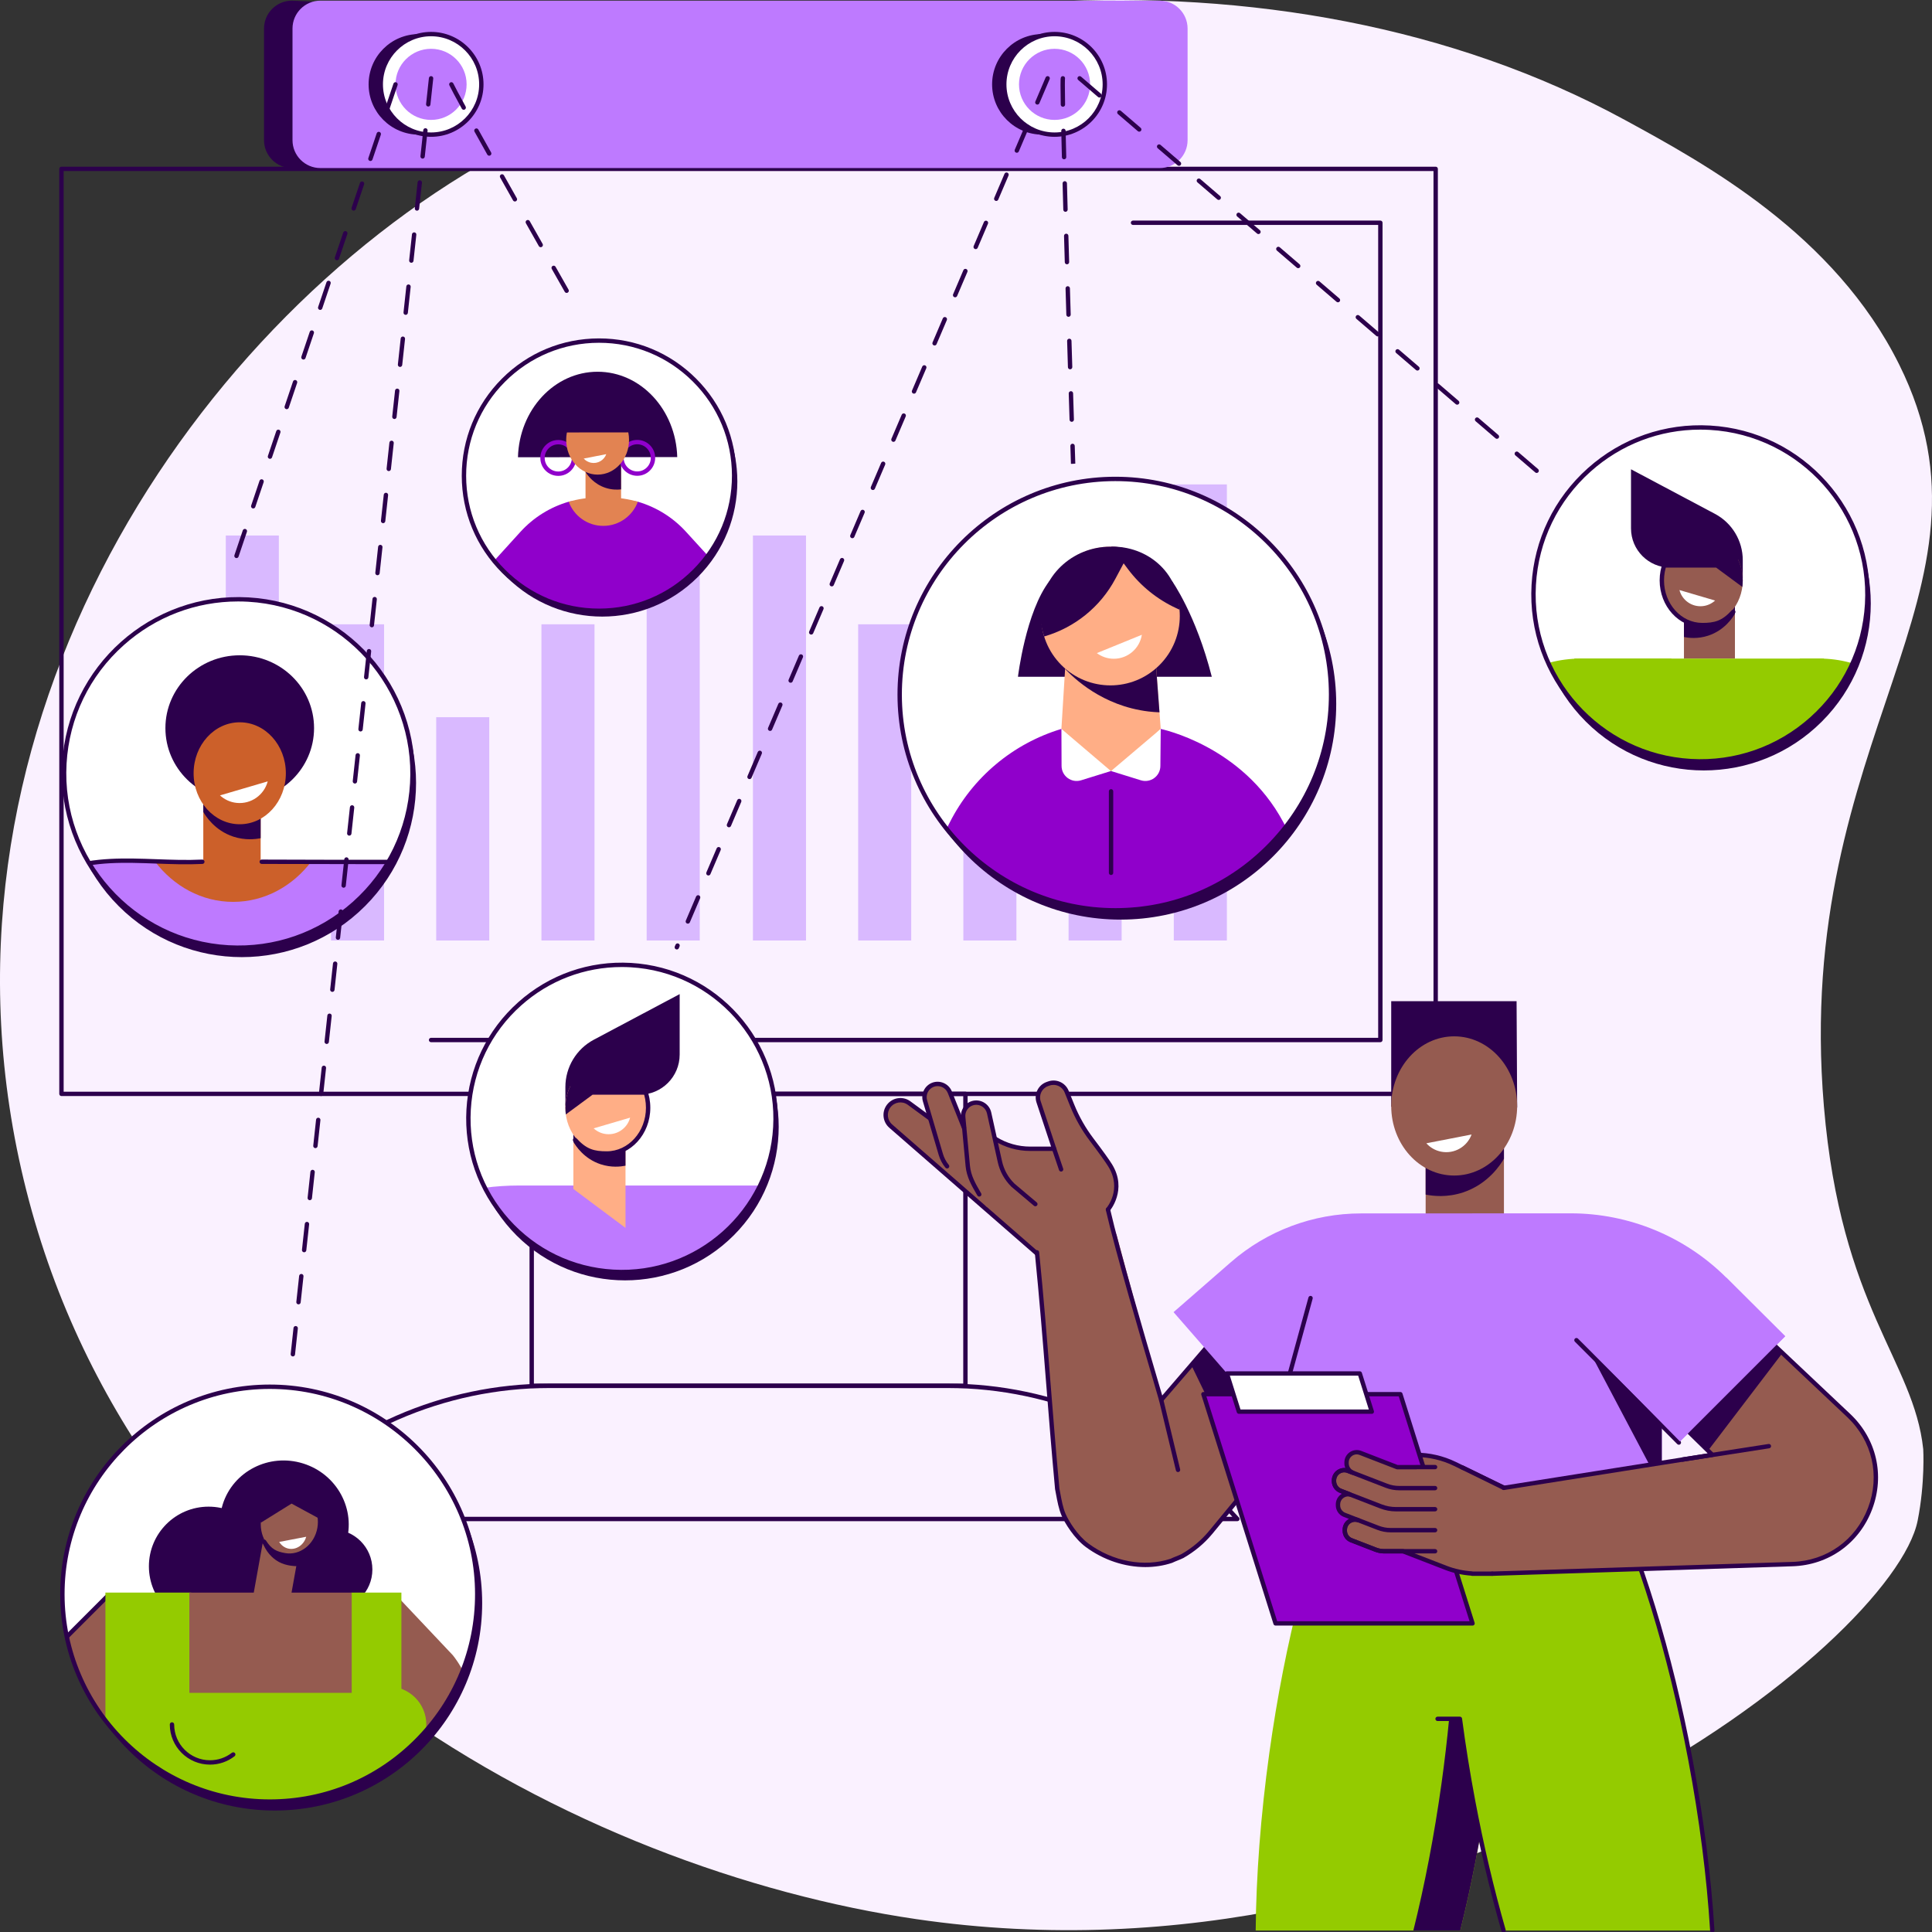 <svg width="1058" height="1058" viewBox="0 0 1058 1058" fill="none" xmlns="http://www.w3.org/2000/svg">
<rect x="0" y="0" width="1058" height="1058" fill="#333333" stroke="none"/>
<g clip-path="url(#clip0_2631_2873)">
<path d="M1040.06 199.697C1004.63 128.281 933.839 89.689 889.943 65.761C700.182 -37.686 441.671 -10.147 269.85 86.309C100.251 181.516 -47.558 406.94 14.4 651.861C76.599 897.728 318.671 1024.15 501.77 1050.95C792.503 1093.51 1036.78 899.882 1050.15 832.683C1054.27 811.955 1053.2 793.591 1053.2 793.591C1048.04 745.078 1008.1 716.255 998.79 605.692C981.667 402.254 1102.18 324.947 1040.06 199.697Z" fill="#FAF1FF"/>
<path d="M786.206 600.221H33.658C32.997 600.221 32.463 599.687 32.463 599.026V92.484C32.463 91.824 32.997 91.289 33.658 91.289H786.206C786.867 91.289 787.401 91.824 787.401 92.484V599.026C787.401 599.686 786.866 600.221 786.206 600.221ZM34.853 597.831H785.011V93.679H34.853V597.831Z" fill="#2C004C"/>
<path d="M755.912 570.723H236.06C235.4 570.723 234.865 570.188 234.865 569.528C234.865 568.868 235.4 568.333 236.06 568.333H754.716V123.179H620.462C619.801 123.179 619.267 122.644 619.267 121.984C619.267 121.324 619.801 120.789 620.462 120.789H755.912C756.573 120.789 757.107 121.324 757.107 121.984V569.528C757.108 570.188 756.573 570.723 755.912 570.723Z" fill="#2C004C"/>
<path d="M528.686 760.09H291.176C290.515 760.09 289.98 759.555 289.98 758.895V599.026C289.98 598.366 290.515 597.831 291.176 597.831H528.686C529.346 597.831 529.881 598.366 529.881 599.026V758.895C529.881 759.555 529.346 760.09 528.686 760.09ZM292.371 757.699H527.49V600.221H292.371V757.699Z" fill="#2C004C"/>
<path d="M677.606 833.018H142.246C141.771 833.018 141.34 832.736 141.15 832.3C140.961 831.864 141.046 831.357 141.371 831.009L147.19 824.739C186.737 782.134 242.758 757.699 300.888 757.699H518.965C577.094 757.699 633.116 782.134 672.664 824.739L678.483 831.009C678.807 831.357 678.892 831.864 678.703 832.3C678.512 832.736 678.082 833.018 677.606 833.018ZM144.986 830.627H674.866L670.911 826.365C631.814 784.246 576.431 760.09 518.965 760.09H300.888C243.421 760.09 188.038 784.246 148.942 826.365L144.986 830.627Z" fill="#2C004C"/>
<path d="M383.187 265.274H354.129V515.031H383.187V265.274Z" fill="#D9B9FF"/>
<path d="M325.562 341.876H296.504V515.038H325.562V341.876Z" fill="#D9B9FF"/>
<path d="M267.935 392.752H238.877V515.043H267.935V392.752Z" fill="#D9B9FF"/>
<path d="M210.327 341.877H181.27V515.039H210.327V341.877Z" fill="#D9B9FF"/>
<path d="M152.704 293.256H123.646V515.034H152.704V293.256Z" fill="#D9B9FF"/>
<path d="M671.858 265.274H642.801V515.031H671.858V265.274Z" fill="#D9B9FF"/>
<path d="M614.233 341.876H585.176V515.038H614.233V341.876Z" fill="#D9B9FF"/>
<path d="M556.608 392.752H527.551V515.043H556.608V392.752Z" fill="#D9B9FF"/>
<path d="M499.001 341.877H469.943V515.039H499.001V341.877Z" fill="#D9B9FF"/>
<path d="M441.376 293.256H412.318V515.034H441.376V293.256Z" fill="#D9B9FF"/>
<path d="M614.484 21.563L159.865 0.36C151.427 0.36 144.586 7.201 144.586 15.639V76.753C144.586 85.192 151.427 92.032 159.865 92.032L619.473 71.453C627.912 71.453 634.752 85.192 634.752 76.753V15.638C634.752 7.2 622.923 21.563 614.484 21.563Z" fill="#2C004C"/>
<path d="M635.067 0.36H175.459C167.02 0.36 160.18 7.201 160.18 15.639V76.753C160.18 85.192 167.02 92.032 175.459 92.032H635.067C643.505 92.032 650.346 85.192 650.346 76.753V15.638C650.345 7.2 643.505 0.36 635.067 0.36Z" fill="#BE7AFF"/>
<path d="M229.391 73.73C244.598 73.73 256.925 61.403 256.925 46.196C256.925 30.989 244.598 18.662 229.391 18.662C214.185 18.662 201.857 30.989 201.857 46.196C201.857 61.403 214.185 73.73 229.391 73.73Z" fill="#2C004C"/>
<path d="M236.061 73.73C251.268 73.73 263.595 61.403 263.595 46.196C263.595 30.989 251.268 18.662 236.061 18.662C220.855 18.662 208.527 30.989 208.527 46.196C208.527 61.403 220.855 73.73 236.061 73.73Z" fill="white"/>
<path d="M236.054 74.924C220.212 74.924 207.324 62.036 207.324 46.195C207.324 30.353 220.212 17.466 236.054 17.466C251.895 17.466 264.782 30.353 264.782 46.195C264.782 62.036 251.894 74.924 236.054 74.924ZM236.054 19.856C221.531 19.856 209.714 31.672 209.714 46.195C209.714 60.718 221.53 72.534 236.054 72.534C250.577 72.534 262.392 60.719 262.392 46.195C262.392 31.672 250.577 19.856 236.054 19.856Z" fill="#2C004C"/>
<path d="M236.055 65.664C246.808 65.664 255.525 56.947 255.525 46.195C255.525 35.442 246.808 26.725 236.055 26.725C225.303 26.725 216.586 35.442 216.586 46.195C216.586 56.947 225.303 65.664 236.055 65.664Z" fill="#BE7AFF"/>
<path d="M570.831 73.73C586.037 73.73 598.365 61.403 598.365 46.196C598.365 30.989 586.037 18.662 570.831 18.662C555.624 18.662 543.297 30.989 543.297 46.196C543.297 61.403 555.624 73.73 570.831 73.73Z" fill="#2C004C"/>
<path d="M577.497 73.73C592.703 73.73 605.031 61.403 605.031 46.196C605.031 30.989 592.703 18.662 577.497 18.662C562.29 18.662 549.963 30.989 549.963 46.196C549.963 61.403 562.29 73.73 577.497 73.73Z" fill="white"/>
<path d="M577.488 74.924C561.647 74.924 548.76 62.036 548.76 46.195C548.76 30.353 561.647 17.466 577.488 17.466C593.33 17.466 606.218 30.353 606.218 46.195C606.218 62.036 593.33 74.924 577.488 74.924ZM577.488 19.856C562.965 19.856 551.15 31.672 551.15 46.195C551.15 60.718 562.965 72.534 577.488 72.534C592.012 72.534 603.828 60.719 603.828 46.195C603.828 31.672 592.011 19.856 577.488 19.856Z" fill="#2C004C"/>
<path d="M577.493 65.664C588.246 65.664 596.962 56.947 596.962 46.195C596.962 35.442 588.246 26.725 577.493 26.725C566.74 26.725 558.023 35.442 558.023 46.195C558.023 56.947 566.74 65.664 577.493 65.664Z" fill="#BE7AFF"/>
<path d="M997.697 395.127C1033.4 359.421 1033.4 301.531 997.697 265.826C961.992 230.121 904.102 230.12 868.397 265.826C832.691 301.531 832.691 359.421 868.396 395.127C904.102 430.832 961.992 430.832 997.697 395.127Z" fill="#2C004C"/>
<path d="M995.83 390.168C1031.54 354.462 1031.54 296.572 995.83 260.867C960.125 225.161 902.235 225.161 866.529 260.867C830.824 296.572 830.824 354.462 866.529 390.168C902.235 425.873 960.125 425.873 995.83 390.168Z" fill="white"/>
<mask id="mask0_2631_2873" style="mask-type:luminance" maskUnits="userSpaceOnUse" x="839" y="234" width="184" height="183">
<path d="M995.828 390.166C1031.53 354.461 1031.53 296.571 995.828 260.865C960.123 225.16 902.233 225.16 866.527 260.865C830.822 296.571 830.822 354.461 866.527 390.166C902.233 425.872 960.123 425.872 995.828 390.166Z" fill="white"/>
</mask>
<g mask="url(#mask0_2631_2873)">
<path d="M893.172 256.985V289.35C893.172 301.21 902.788 310.824 914.65 310.824H924.335L954.37 316.678V306.726C954.37 296.118 948.512 286.375 939.141 281.399L893.172 256.985Z" fill="#2C004C"/>
<path d="M950.088 325.495H922.17V360.651H950.088V325.495Z" fill="#955B50"/>
<path d="M950.088 336.077V325.495H922.17V348.853C924.69 349.355 929.711 349.987 935.478 348.087C944.505 345.113 948.936 338.056 950.088 336.077Z" fill="#2C004C"/>
<path d="M932.214 342.309C944.451 342.309 954.37 331.348 954.37 317.827C954.37 304.306 944.451 293.345 932.214 293.345C919.978 293.345 910.059 304.306 910.059 317.827C910.059 331.348 919.978 342.309 932.214 342.309Z" fill="#955B50"/>
<path d="M932.208 343.504C919.332 343.504 908.857 331.985 908.857 317.827C908.857 303.669 919.332 292.15 932.208 292.15C940.387 292.15 948.074 296.95 952.27 304.677C952.585 305.257 952.371 305.983 951.79 306.298C951.208 306.612 950.485 306.398 950.169 305.817C946.335 298.756 939.621 294.54 932.209 294.54C920.651 294.54 911.249 304.987 911.249 317.827C911.249 330.668 920.651 341.114 932.209 341.114C938.869 341.114 942.976 340.089 948.299 334.265C948.745 333.777 949.5 333.745 949.988 334.189C950.475 334.634 950.509 335.391 950.064 335.878C944.17 342.324 939.426 343.504 932.208 343.504Z" fill="#2C004C"/>
<path d="M932.208 293.345C944.444 293.345 954.363 304.306 954.363 317.827C954.363 319.043 954.28 320.238 954.126 321.406L939.78 310.825H910.977C913.703 300.716 922.174 293.345 932.208 293.345Z" fill="#2C004C"/>
<path d="M939.221 328.862C937.397 330.533 935.048 331.661 932.398 331.93C926.488 332.53 921.163 328.695 919.697 323.127L939.221 328.862Z" fill="white"/>
<path d="M1027.79 368.841C1018.42 363.599 1007.67 360.646 996.349 360.646H985.625V428.465H1027.79V368.841Z" fill="#94CB00"/>
<path d="M865.7 360.646C854.119 360.646 842.786 363.643 832.771 369.269V428.465H915.344V360.646H865.7Z" fill="#94CB00"/>
<path d="M998.816 428.465V360.646H862.174L843.781 428.465H998.816Z" fill="#94CB00"/>
</g>
<path d="M931.309 418.14C929.51 418.14 927.708 418.089 925.898 417.985C874.907 415.068 835.796 371.21 838.714 320.22C840.126 295.519 851.074 272.847 869.54 256.38C888.006 239.914 911.789 231.629 936.479 233.037C987.469 235.954 1026.58 279.811 1023.66 330.802C1022.25 355.503 1011.3 378.175 992.836 394.641C975.724 409.902 954.052 418.14 931.309 418.14ZM931.071 235.272C908.914 235.272 887.801 243.298 871.131 258.165C853.143 274.206 842.477 296.293 841.1 320.357C838.258 370.032 876.359 412.757 926.033 415.599C950.093 416.98 973.257 408.9 991.245 392.858C1009.23 376.816 1019.9 354.729 1021.28 330.665C1024.12 280.991 986.017 238.265 936.344 235.423C934.581 235.323 932.821 235.272 931.071 235.272Z" fill="#2C004C"/>
<path d="M199.898 496.199C237.153 458.944 237.153 398.543 199.898 361.288C162.644 324.034 102.243 324.034 64.988 361.288C27.734 398.543 27.734 458.944 64.988 496.199C102.243 533.453 162.644 533.453 199.898 496.199Z" fill="#2C004C"/>
<path d="M130.624 519.569C128.76 519.569 126.893 519.515 125.016 519.408C72.171 516.385 31.639 470.932 34.663 418.087C36.126 392.488 47.472 368.991 66.609 351.925C85.745 334.861 110.371 326.266 135.983 327.733C188.828 330.756 229.361 376.209 226.338 429.053C224.874 454.653 213.527 478.15 194.391 495.215C176.656 511.03 154.194 519.569 130.624 519.569ZM130.378 328.767C107.098 328.767 84.921 337.197 67.405 352.817C48.506 369.67 37.301 392.874 35.855 418.154C32.87 470.342 72.899 515.229 125.084 518.214C150.368 519.659 174.696 511.176 193.595 494.323C212.494 477.47 223.699 454.266 225.145 428.985C228.131 376.798 188.102 331.911 135.915 328.925C134.065 328.819 132.216 328.767 130.378 328.767Z" fill="white"/>
<path d="M197.949 491.026C235.204 453.772 235.204 393.37 197.949 356.116C160.695 318.861 100.293 318.861 63.039 356.116C25.785 393.37 25.785 453.772 63.039 491.026C100.294 528.28 160.695 528.28 197.949 491.026Z" fill="white"/>
<mask id="mask1_2631_2873" style="mask-type:luminance" maskUnits="userSpaceOnUse" x="35" y="328" width="191" height="191">
<path d="M197.951 491.025C235.206 453.771 235.206 393.37 197.951 356.115C160.697 318.861 100.295 318.861 63.041 356.115C25.787 393.37 25.787 453.771 63.041 491.025C100.295 528.28 160.697 528.28 197.951 491.025Z" fill="white"/>
</mask>
<g mask="url(#mask1_2631_2873)">
<path d="M131.284 438.591C153.762 438.591 171.985 420.741 171.985 398.721C171.985 376.701 153.762 358.851 131.284 358.851C108.805 358.851 90.582 376.701 90.582 398.721C90.582 420.741 108.805 438.591 131.284 438.591Z" fill="#2C004C"/>
<path d="M142.731 432.73H111.328V478.733H142.731V432.73Z" fill="#CC602A"/>
<path d="M111.328 444.638V432.732H142.731V459.013C139.897 459.577 134.249 460.287 127.761 458.15C117.608 454.805 112.624 446.865 111.328 444.638Z" fill="#2C004C"/>
<path d="M131.284 451.371C145.232 451.371 156.54 438.873 156.54 423.456C156.54 408.039 145.232 395.541 131.284 395.541C117.335 395.541 106.027 408.039 106.027 423.456C106.027 438.873 117.335 451.371 131.284 451.371Z" fill="#CC602A"/>
<path d="M120.475 435.573C122.916 437.809 126.059 439.32 129.606 439.68C137.515 440.484 144.643 435.349 146.604 427.895L120.475 435.573Z" fill="white"/>
<path d="M249.394 565.223V525.537L218.39 471.912H141.653L130.793 479.892L112.434 471.912H59.005C24.015 471.912 -4.352 500.279 -4.352 535.27V542.137L18.703 565.223H249.394Z" fill="#BE7AFF"/>
<path d="M249.392 471.912H167.916V546.275L249.392 546.263V471.912Z" fill="#BE7AFF"/>
<path d="M88.417 565.223V471.912H59.005C24.014 471.912 -4.352 500.279 -4.352 535.27V565.223H88.417Z" fill="#BE7AFF"/>
<path d="M170.585 471.672H84.764C95.013 485.244 110.429 493.885 127.674 493.885C144.921 493.885 160.336 485.244 170.585 471.672Z" fill="#CC602A"/>
<path d="M-4.244 535.477C-4.245 535.477 -4.247 535.477 -4.247 535.477C-4.907 535.475 -5.441 534.939 -5.439 534.279C-5.379 508.557 11.442 484.068 35.462 474.726C51.796 469.281 68.97 469.911 85.58 470.518C93.826 470.82 102.353 471.133 110.754 470.718C111.399 470.697 111.974 471.195 112.006 471.853C112.039 472.513 111.53 473.073 110.87 473.106C102.371 473.525 93.789 473.211 85.492 472.907C68.342 472.278 52.142 471.685 36.273 476.974C13.203 485.949 -2.991 509.523 -3.049 534.285C-3.05 534.943 -3.586 535.477 -4.244 535.477Z" fill="#2C004C"/>
<path d="M205.785 473.23C184.624 473.23 163.666 473.189 143.32 473.107C142.659 473.104 142.127 472.567 142.129 471.907C142.131 471.249 142.666 470.716 143.324 470.716C143.325 470.716 143.327 470.716 143.329 470.716C167.705 470.814 192.96 470.854 218.39 470.835C219.05 470.835 219.587 471.369 219.587 472.029C219.587 472.689 219.052 473.224 218.393 473.225C214.184 473.228 209.98 473.23 205.785 473.23Z" fill="#2C004C"/>
</g>
<path d="M130.625 520.166C128.749 520.166 126.87 520.113 124.981 520.005C71.808 516.962 31.024 471.227 34.066 418.052C37.108 364.879 82.861 324.099 136.016 327.135C189.191 330.179 229.976 375.914 226.934 429.087C225.461 454.846 214.044 478.489 194.788 495.661C176.944 511.574 154.341 520.166 130.625 520.166ZM130.378 329.365C107.246 329.365 85.208 337.742 67.803 353.263C49.023 370.01 37.889 393.068 36.451 418.189C33.486 470.047 73.261 514.651 125.117 517.618C150.245 519.057 174.418 510.624 193.196 493.877C211.976 477.13 223.109 454.072 224.548 428.951C227.513 377.093 187.738 332.489 135.881 329.522C134.042 329.417 132.204 329.365 130.378 329.365Z" fill="#2C004C"/>
<path d="M613.619 503.595C678.854 503.595 731.737 450.712 731.737 385.478C731.737 320.243 678.854 267.36 613.619 267.36C548.385 267.36 495.502 320.243 495.502 385.478C495.502 450.712 548.385 503.595 613.619 503.595Z" fill="#2C004C"/>
<path d="M694.314 463.911C740.442 417.784 740.442 342.997 694.314 296.87C648.187 250.742 573.4 250.742 527.273 296.87C481.145 342.997 481.145 417.784 527.273 463.911C573.4 510.038 648.187 510.038 694.314 463.911Z" fill="white"/>
<path d="M610.8 499.103C545.394 499.103 492.156 445.935 492.086 380.516C492.016 315.056 545.214 261.743 610.673 261.673C610.715 261.673 610.763 261.673 610.803 261.673C676.208 261.673 729.447 314.842 729.516 380.261C729.586 445.72 676.389 499.033 610.929 499.103C610.888 499.103 610.839 499.103 610.8 499.103ZM610.803 262.868C610.76 262.868 610.719 262.868 610.676 262.868C545.874 262.937 493.211 315.713 493.281 380.514C493.351 445.271 546.057 497.906 610.8 497.907C610.843 497.907 610.884 497.907 610.927 497.907C675.729 497.838 728.392 445.062 728.321 380.261C728.252 315.504 675.545 262.868 610.803 262.868Z" fill="white"/>
<mask id="mask2_2631_2873" style="mask-type:luminance" maskUnits="userSpaceOnUse" x="492" y="262" width="237" height="237">
<path d="M694.334 463.909C740.461 417.782 740.461 342.995 694.334 296.868C648.207 250.74 573.42 250.74 527.292 296.868C481.165 342.995 481.165 417.782 527.292 463.909C573.42 510.037 648.207 510.037 694.334 463.909Z" fill="white"/>
</mask>
<g mask="url(#mask2_2631_2873)">
<path d="M557.453 370.622C557.453 370.622 561.695 334.937 574.785 318.074H641.757C641.757 318.074 654.953 336.454 663.606 370.622H557.453Z" fill="#2C004C"/>
<path d="M583.939 355.549L581.246 399.172L608.348 425.031L635.641 399.172L632.41 356.088L583.939 355.549Z" fill="#FFAE86"/>
<path d="M606.671 356.107L583.283 366.208L583.277 366.303C587.832 371.132 603.572 386.581 628.958 389.622C630.998 389.866 632.997 390.012 634.961 390.082L632.434 356.393L606.671 356.107Z" fill="#2C004C"/>
<path d="M634.955 364.203C649.788 349.37 649.788 325.321 634.955 310.488C620.122 295.655 596.073 295.655 581.24 310.488C566.407 325.321 566.407 349.37 581.24 364.203C596.073 379.036 620.122 379.036 634.955 364.203Z" fill="#FFAE86"/>
<path d="M608.1 299.361C587.123 299.361 569.592 315.768 569.592 336.745C569.592 340.643 570.707 345.002 571.798 348.542C588.523 343.728 602.586 332.347 610.782 316.994L619.298 301.041C615.759 299.95 611.998 299.361 608.1 299.361Z" fill="#2C004C"/>
<path d="M608.5 299.37L617.639 311.587C624.583 320.868 633.735 328.268 644.265 333.113L645.922 333.876C645.363 313.333 628.216 298.943 608.5 299.37Z" fill="#2C004C"/>
<path d="M600.66 357.657C603.254 359.59 606.458 360.747 609.941 360.747C617.708 360.747 624.128 355.052 625.299 347.614L600.66 357.657Z" fill="white"/>
<path d="M702.704 450.141C680.198 408.217 635.966 399.325 635.646 399.17L628.079 413.867L608.353 422.238L589.754 414.736L581.251 399.17C554.693 407.176 532.577 425.717 520.061 450.471L510.031 470.307C533.317 500.841 570.072 520.549 611.435 520.549C653.039 520.549 689.982 500.613 713.245 469.777L702.704 450.141Z" fill="#9000CB"/>
<path d="M608.355 422.238L592.029 427.304C586.732 428.948 581.354 425.002 581.333 419.457L581.254 399.17L608.355 422.238Z" fill="white"/>
<path d="M608.426 422.237L624.752 427.304C630.049 428.948 635.426 425.002 635.447 419.456L635.643 399.167L608.426 422.237Z" fill="white"/>
<path d="M608.428 479.181C607.767 479.181 607.232 478.646 607.232 477.986V433.343C607.232 432.683 607.767 432.148 608.428 432.148C609.088 432.148 609.623 432.683 609.623 433.343V477.986C609.623 478.646 609.088 479.181 608.428 479.181Z" fill="#2C004C"/>
</g>
<path d="M610.8 499.7C545.064 499.7 491.558 446.264 491.488 380.515C491.417 314.726 544.884 261.144 610.674 261.074C610.713 261.074 610.763 261.074 610.803 261.074C676.538 261.074 730.045 314.509 730.114 380.259C730.184 446.048 676.719 499.629 610.929 499.7C610.89 499.7 610.839 499.7 610.8 499.7ZM610.803 263.465C610.76 263.465 610.719 263.465 610.676 263.465C546.204 263.534 493.81 316.042 493.879 380.513C493.947 444.94 546.387 497.308 610.799 497.309C610.843 497.309 610.883 497.309 610.926 497.309C642.158 497.276 671.506 485.082 693.566 462.975C715.626 440.867 727.757 411.493 727.724 380.261C727.655 315.834 675.216 263.465 610.803 263.465Z" fill="#2C004C"/>
<path d="M382.118 315.991C411.007 287.101 411.007 240.261 382.118 211.372C353.228 182.482 306.389 182.482 277.499 211.372C248.609 240.261 248.609 287.101 277.499 315.991C306.389 344.88 353.228 344.88 382.118 315.991Z" fill="#2C004C"/>
<path d="M380.356 312.802C409.246 283.912 409.246 237.073 380.356 208.183C351.466 179.293 304.627 179.293 275.737 208.183C246.847 237.073 246.847 283.912 275.737 312.802C304.627 341.692 351.466 341.692 380.356 312.802Z" fill="white"/>
<path d="M328.054 335.066C308.165 335.066 289.463 327.331 275.382 313.28C261.281 299.21 253.505 280.49 253.482 260.571C253.46 240.652 261.198 221.915 275.268 207.815C289.338 193.715 308.058 185.938 327.977 185.916C328.004 185.916 328.033 185.916 328.059 185.916C347.95 185.916 366.652 193.651 380.733 207.702C394.834 221.772 402.611 240.491 402.632 260.411C402.655 280.331 394.917 299.067 380.846 313.167C366.776 327.268 348.057 335.045 328.138 335.067C328.111 335.066 328.08 335.066 328.054 335.066ZM328.06 187.111C328.032 187.111 328.006 187.111 327.979 187.111C308.379 187.132 289.959 194.784 276.114 208.659C262.269 222.534 254.656 240.969 254.678 260.569C254.699 280.17 262.351 298.589 276.226 312.434C290.081 326.259 308.485 333.87 328.054 333.87C328.082 333.87 328.109 333.87 328.136 333.87C347.737 333.849 366.157 326.197 380.001 312.322C393.846 298.448 401.458 280.012 401.437 260.412C401.416 240.811 393.764 222.392 379.89 208.547C366.034 194.722 347.63 187.111 328.06 187.111Z" fill="white"/>
<mask id="mask3_2631_2873" style="mask-type:luminance" maskUnits="userSpaceOnUse" x="254" y="186" width="149" height="149">
<path d="M380.358 312.8C409.248 283.911 409.248 237.071 380.358 208.182C351.468 179.292 304.629 179.292 275.739 208.182C246.849 237.071 246.849 283.911 275.739 312.8C304.629 341.69 351.468 341.69 380.358 312.8Z" fill="white"/>
</mask>
<g mask="url(#mask3_2631_2873)">
<path d="M327.579 278.346L333.422 278.34C338.922 278.334 344.123 273.242 349.302 274.75C359.311 277.667 368.439 283.289 375.605 291.141L416.861 336.347L243.852 336.533L285.011 291.239C292.195 283.334 301.365 277.675 311.424 274.749C316.555 273.256 322.13 278.352 327.579 278.346Z" fill="#9000CB"/>
<path d="M349.293 274.769C344.114 273.26 338.706 272.458 333.206 272.464L327.363 272.47C321.914 272.476 316.558 273.274 311.426 274.767C314.278 282.484 321.678 287.993 330.385 287.984C339.074 287.974 346.446 282.469 349.293 274.769Z" fill="#E28352"/>
<path d="M340.089 247.197L320.619 247.219L320.65 275.662L340.12 275.64L340.089 247.197Z" fill="#E28352"/>
<path d="M340.085 249.626L320.615 249.647L320.624 258.457C321.91 260.495 325.315 265.084 331.58 267.141C334.958 268.25 337.98 268.236 340.104 267.995L340.085 249.626Z" fill="#2C004C"/>
<path d="M370.874 250.31C370.148 224.344 350.874 203.548 327.211 203.573C303.548 203.599 284.32 224.436 283.648 250.403L370.874 250.31Z" fill="#2C004C"/>
<path d="M305.722 260.599C303.101 260.599 300.637 259.58 298.782 257.729C296.924 255.875 295.899 253.408 295.896 250.784C295.891 245.366 300.294 240.953 305.712 240.947C305.716 240.947 305.719 240.947 305.722 240.947C308.344 240.947 310.808 241.966 312.663 243.818C314.521 245.672 315.546 248.138 315.548 250.763C315.552 253.388 314.533 255.856 312.678 257.714C310.824 259.572 308.358 260.597 305.733 260.6C305.729 260.599 305.726 260.599 305.722 260.599ZM305.722 243.338C305.72 243.338 305.718 243.338 305.714 243.338C301.615 243.343 298.283 246.682 298.287 250.781C298.289 252.768 299.065 254.634 300.47 256.037C301.874 257.438 303.74 258.209 305.722 258.209C305.725 258.209 305.727 258.209 305.731 258.209C307.717 258.207 309.584 257.432 310.987 256.026C312.389 254.62 313.16 252.751 313.158 250.766C313.156 248.78 312.38 246.913 310.975 245.511C309.571 244.109 307.705 243.338 305.722 243.338Z" fill="#9000CB"/>
<path d="M348.962 260.553C343.548 260.554 339.142 256.152 339.135 250.737C339.129 245.319 343.533 240.906 348.95 240.9C348.954 240.9 348.958 240.9 348.96 240.9C351.582 240.9 354.046 241.919 355.901 243.771C357.76 245.625 358.784 248.091 358.787 250.716C358.79 253.341 357.771 255.809 355.916 257.667C354.063 259.525 351.596 260.55 348.971 260.553C348.969 260.553 348.965 260.553 348.962 260.553ZM348.96 243.291C348.958 243.291 348.955 243.291 348.953 243.291C344.853 243.296 341.522 246.634 341.525 250.734C341.53 254.831 344.866 258.162 348.962 258.162C348.965 258.162 348.967 258.162 348.969 258.162C350.956 258.16 352.823 257.384 354.226 255.979C355.628 254.573 356.399 252.704 356.397 250.719V250.718C356.394 248.732 355.619 246.866 354.214 245.463C352.809 244.062 350.944 243.291 348.96 243.291Z" fill="#9000CB"/>
<path d="M327.284 259.911C336.788 259.9 344.483 251.376 344.472 240.872C344.46 230.367 336.746 221.86 327.242 221.871C317.738 221.881 310.043 230.405 310.054 240.91C310.066 251.414 317.78 259.921 327.284 259.911Z" fill="#E28352"/>
<path d="M319.65 251.122C320.679 252.256 322.061 253.087 323.679 253.404C327.287 254.113 330.788 252.054 332.011 248.706L319.65 251.122Z" fill="white"/>
<path d="M347.84 236.775C347.51 224.983 338.757 215.538 328.011 215.55C317.264 215.562 308.532 225.025 308.227 236.818L347.84 236.775Z" fill="#2C004C"/>
</g>
<path d="M328.044 335.664C307.995 335.665 289.144 327.869 274.95 313.704C260.736 299.521 252.897 280.652 252.875 260.572C252.853 240.493 260.653 221.607 274.836 207.393C289.018 193.18 307.888 185.341 327.967 185.319C327.995 185.319 328.024 185.319 328.05 185.319C348.1 185.319 366.953 193.115 381.147 207.279C395.36 221.463 403.2 240.332 403.221 260.411C403.243 280.49 395.443 299.377 381.261 313.59C367.077 327.804 348.209 335.643 328.128 335.664C328.101 335.664 328.071 335.664 328.044 335.664ZM328.05 187.71C328.022 187.71 327.997 187.71 327.97 187.71C308.529 187.731 290.26 195.321 276.528 209.082C262.796 222.844 255.245 241.129 255.266 260.57C255.287 280.011 262.878 298.28 276.638 312.012C290.38 325.724 308.634 333.274 328.044 333.274C328.072 333.274 328.099 333.274 328.126 333.274C347.567 333.253 365.837 325.663 379.568 311.902C393.3 298.14 400.85 279.855 400.83 260.413C400.809 240.973 393.219 222.704 379.458 208.972C365.716 195.259 347.46 187.71 328.05 187.71Z" fill="#2C004C"/>
<path d="M150.458 991.478C213.19 991.478 264.045 940.623 264.045 877.891C264.045 815.159 213.19 764.304 150.458 764.304C87.726 764.304 36.871 815.159 36.871 877.891C36.871 940.623 87.726 991.478 150.458 991.478Z" fill="#2C004C"/>
<path d="M147.751 986.58C210.483 986.58 261.338 935.726 261.338 872.994C261.338 810.261 210.483 759.407 147.751 759.407C85.019 759.407 34.164 810.261 34.164 872.994C34.164 935.726 85.019 986.58 147.751 986.58Z" fill="white"/>
<path d="M147.751 987.178C84.843 987.178 33.636 936.039 33.568 873.116C33.502 810.155 84.67 758.877 147.629 758.809C147.668 758.809 147.716 758.809 147.755 758.809C210.663 758.809 261.869 809.948 261.937 872.871C262.005 935.832 210.837 987.11 147.876 987.178C147.837 987.178 147.789 987.178 147.751 987.178ZM147.754 760.005C147.712 760.005 147.672 760.005 147.632 760.005C85.329 760.072 34.697 810.813 34.764 873.115C34.831 935.376 85.507 985.981 147.751 985.983C147.793 985.983 147.833 985.983 147.873 985.983C210.177 985.916 260.809 935.174 260.741 872.873C260.674 810.612 209.998 760.005 147.754 760.005Z" fill="white"/>
<mask id="mask4_2631_2873" style="mask-type:luminance" maskUnits="userSpaceOnUse" x="34" y="759" width="228" height="228">
<path d="M147.751 986.578C210.483 986.578 261.338 935.724 261.338 872.991C261.338 810.259 210.483 759.405 147.751 759.405C85.019 759.405 34.164 810.259 34.164 872.991C34.164 935.724 85.019 986.578 147.751 986.578Z" fill="white"/>
</mask>
<g mask="url(#mask4_2631_2873)">
<path d="M114.228 890.417C132.281 890.417 146.916 875.789 146.916 857.744C146.916 839.7 132.281 825.072 114.228 825.072C96.176 825.072 81.541 839.7 81.541 857.744C81.541 875.789 96.176 890.417 114.228 890.417Z" fill="#2C004C"/>
<path d="M181.972 881.418C194.093 881.418 203.919 871.597 203.919 859.481C203.919 847.366 194.093 837.544 181.972 837.544C169.851 837.544 160.025 847.366 160.025 859.481C160.025 871.597 169.851 881.418 181.972 881.418Z" fill="#2C004C"/>
<path d="M155.333 881.418C167.454 881.418 177.28 871.597 177.28 859.481C177.28 847.366 167.454 837.544 155.333 837.544C143.213 837.544 133.387 847.366 133.387 859.481C133.387 871.597 143.213 881.418 155.333 881.418Z" fill="#2C004C"/>
<path d="M189.431 844.993C195.126 826.741 184.631 807.234 165.991 801.423C147.35 795.611 127.621 805.697 121.926 823.949C117.94 836.726 121.886 850.117 131.007 858.996L189.431 844.993Z" fill="#2C004C"/>
<path d="M138.967 872.148L157.938 881.667L165.278 840.901L145.242 837.297L138.967 872.148Z" fill="#955B50"/>
<path d="M143.877 844.89L145.244 837.297L165.28 840.901L163.249 857.661C161.376 857.695 156.703 857.5 152.81 855.392C146.716 852.094 144.448 846.458 143.877 844.89Z" fill="#2C004C"/>
<path d="M174.905 836.971C176.659 827.272 170.963 818.121 162.183 816.534C153.403 814.947 144.865 821.523 143.111 831.223C141.357 840.923 147.053 850.073 155.833 851.661C164.612 853.248 173.151 846.671 174.905 836.971Z" fill="#955B50"/>
<path d="M152.893 844.389L167.687 841.559C166.437 845.969 162.366 848.845 158.184 848.092C155.926 847.686 154.068 846.298 152.893 844.389Z" fill="white"/>
<path d="M158.508 853.096C157.576 853.096 156.635 853.015 155.692 852.845C150.535 851.917 147.087 850.379 143.646 844.92C143.293 844.362 143.46 843.624 144.019 843.272C144.576 842.92 145.317 843.086 145.668 843.645C148.671 848.409 151.43 849.649 156.115 850.491C164.241 851.954 172.162 845.788 173.789 836.75C174.582 832.351 173.78 827.942 171.532 824.336C169.307 820.768 165.928 818.416 162.018 817.712C156.815 816.772 151.569 818.891 147.98 823.369C147.569 823.884 146.815 823.968 146.3 823.554C145.784 823.141 145.701 822.389 146.114 821.874C150.197 816.78 156.453 814.284 162.44 815.359C167.024 816.184 170.973 818.923 173.559 823.071C176.122 827.181 177.04 832.19 176.142 837.174C174.468 846.473 166.873 853.096 158.508 853.096Z" fill="#2C004C"/>
<path d="M162.223 816.538C153.442 814.958 144.979 817.38 140.963 826.383C139.553 829.543 142.908 832.984 142.868 833.842L159.665 823.397L175.202 831.82C174.551 824.216 169.424 817.833 162.223 816.538Z" fill="#2C004C"/>
<path d="M58.637 874.252L24.615 908.259V997.321H33.733L107.748 923.341L58.637 874.252Z" fill="#955B50"/>
<path d="M34.23 998.517H23.422V907.763L58.639 872.562L109.439 923.342L34.23 998.517ZM25.813 996.127H33.24L106.059 923.342L58.639 875.943L25.812 908.755L25.813 996.127Z" fill="#2C004C"/>
<path d="M242.515 955.249L252.844 963.183C267.834 951.217 259.955 921.426 247.983 906.441L217.525 874.174L163.254 917.495L193.731 949.786C205.696 964.762 227.534 967.207 242.515 955.249Z" fill="#955B50"/>
<path d="M219.812 997.318V872.144H192.679L151.949 876.523L104.299 872.144H57.728V997.318H219.812Z" fill="#94CB00"/>
<path d="M103.699 927.03H192.605V872.145H103.699V927.03Z" fill="#955B50"/>
<path d="M212.654 965.145C224.143 965.145 233.457 955.836 233.457 944.352C233.457 932.868 224.143 923.559 212.654 923.559C201.165 923.559 191.852 932.868 191.852 944.352C191.852 955.836 201.165 965.145 212.654 965.145Z" fill="#94CB00"/>
<path d="M114.987 966.341C102.858 966.341 92.99 956.477 92.99 944.352C92.99 943.692 93.525 943.157 94.185 943.157C94.846 943.157 95.38 943.692 95.38 944.352C95.38 955.159 104.176 963.95 114.987 963.95C119.378 963.95 123.53 962.532 126.993 959.848C127.514 959.444 128.267 959.54 128.669 960.061C129.074 960.583 128.979 961.334 128.457 961.738C124.572 964.749 119.914 966.341 114.987 966.341Z" fill="#2C004C"/>
</g>
<path d="M147.751 987.776C84.513 987.776 33.038 936.369 32.971 873.117C32.904 809.826 84.34 758.28 147.63 758.212C147.668 758.212 147.716 758.212 147.755 758.212C210.992 758.212 262.467 809.619 262.535 872.871C262.567 903.53 250.659 932.367 229.003 954.07C207.347 975.773 178.535 987.743 147.876 987.776C147.837 987.776 147.789 987.776 147.751 987.776ZM147.754 760.602C147.712 760.602 147.673 760.602 147.632 760.602C85.66 760.669 35.296 811.141 35.361 873.114C35.428 935.045 85.836 985.383 147.751 985.384C147.793 985.384 147.832 985.384 147.873 985.384C177.894 985.352 206.106 973.631 227.311 952.38C248.516 931.13 260.177 902.893 260.144 872.873C260.077 810.942 209.669 760.602 147.754 760.602Z" fill="#2C004C"/>
<path d="M401.79 676.516C434.638 643.669 434.638 590.413 401.79 557.565C368.943 524.718 315.686 524.718 282.839 557.565C249.991 590.413 249.991 643.669 282.839 676.516C315.686 709.364 368.943 709.364 401.79 676.516Z" fill="#2C004C"/>
<path d="M400.068 671.954C432.915 639.106 432.915 585.85 400.068 553.002C367.22 520.155 313.964 520.155 281.116 553.002C248.269 585.85 248.269 639.106 281.116 671.954C313.964 704.801 367.22 704.801 400.068 671.954Z" fill="white"/>
<path d="M340.654 697.19C339.033 697.19 337.402 697.144 335.764 697.049C313.174 695.757 292.439 685.745 277.379 668.857C262.32 651.969 254.737 630.228 256.031 607.638C257.323 585.049 267.334 564.314 284.222 549.255C301.111 534.195 322.86 526.607 345.441 527.906C392.074 530.574 427.842 570.683 425.174 617.316C422.598 662.31 385.168 697.19 340.654 697.19ZM340.493 528.961C319.987 528.961 300.447 536.388 285.018 550.148C268.368 564.994 258.498 585.437 257.223 607.707C255.948 629.979 263.424 651.413 278.271 668.063C293.117 684.712 313.56 694.583 335.831 695.857C381.822 698.473 421.349 663.225 423.98 617.249C426.61 571.275 391.346 531.731 345.372 529.101C343.74 529.007 342.113 528.961 340.493 528.961Z" fill="white"/>
<mask id="mask5_2631_2873" style="mask-type:luminance" maskUnits="userSpaceOnUse" x="256" y="528" width="169" height="169">
<path d="M400.07 671.951C432.917 639.104 432.917 585.848 400.07 553C367.222 520.153 313.966 520.153 281.118 553C248.271 585.848 248.271 639.104 281.118 671.951C313.966 704.799 367.222 704.799 400.07 671.951Z" fill="white"/>
</mask>
<g mask="url(#mask5_2631_2873)">
<path d="M284.083 649.212C271.484 649.212 259.036 650.885 247.021 654.081V708.312H433.079V649.212H284.083Z" fill="#BE7AFF"/>
<path d="M372.199 544.393V577.499C372.199 589.63 362.364 599.464 350.234 599.464H340.329L309.615 605.451V595.272C309.615 584.42 315.606 574.455 325.189 569.365L372.199 544.393Z" fill="#2C004C"/>
<path d="M313.99 651.103L342.541 672.418V614.467H313.99V651.103Z" fill="#FFAE86"/>
<path d="M313.99 625.292V614.467H342.54V638.361C339.963 638.874 334.828 639.52 328.93 637.577C319.7 634.535 315.169 627.317 313.99 625.292Z" fill="#2C004C"/>
<path d="M332.272 631.669C344.786 631.669 354.93 620.457 354.93 606.626C354.93 592.796 344.786 581.584 332.272 581.584C319.759 581.584 309.615 592.796 309.615 606.626C309.615 620.457 319.759 631.669 332.272 631.669Z" fill="#FFAE86"/>
<path d="M332.273 632.863C324.898 632.863 320.053 631.657 314.033 625.069C313.589 624.581 313.622 623.826 314.109 623.38C314.597 622.936 315.352 622.968 315.798 623.457C321.248 629.422 325.453 630.472 332.272 630.472C344.107 630.472 353.734 619.774 353.734 606.625C353.734 593.475 344.107 582.778 332.272 582.778C324.684 582.778 317.808 587.095 313.881 594.328C313.566 594.908 312.842 595.121 312.26 594.808C311.68 594.493 311.465 593.767 311.78 593.187C316.068 585.292 323.92 580.387 332.272 580.387C345.425 580.387 356.125 592.158 356.125 606.626C356.126 621.093 345.425 632.863 332.273 632.863Z" fill="#2C004C"/>
<path d="M332.272 581.584C319.759 581.584 309.615 592.796 309.615 606.626C309.615 607.87 309.7 609.091 309.858 610.287L324.529 599.464H353.985C351.196 589.124 342.533 581.584 332.272 581.584Z" fill="#2C004C"/>
<path d="M325.098 617.915C326.963 619.624 329.365 620.778 332.075 621.053C338.118 621.667 343.565 617.744 345.063 612.048L325.098 617.915Z" fill="white"/>
</g>
<path d="M340.656 697.788C339.021 697.788 337.38 697.741 335.73 697.647C312.98 696.344 292.099 686.262 276.932 669.256C261.766 652.249 254.131 630.355 255.434 607.605C256.736 584.856 266.818 563.975 283.824 548.809C300.831 533.644 322.734 526.011 345.474 527.31C392.436 529.997 428.456 570.389 425.769 617.351C423.177 662.662 385.482 697.788 340.656 697.788ZM340.495 529.558C320.134 529.558 300.735 536.932 285.415 550.594C268.886 565.335 259.086 585.63 257.82 607.742C256.555 629.854 263.977 651.134 278.718 667.665C293.458 684.194 313.754 693.994 335.867 695.26C381.516 697.882 420.772 662.859 423.384 617.215C425.995 571.568 390.984 532.308 345.339 529.697C343.718 529.604 342.103 529.558 340.495 529.558Z" fill="#2C004C"/>
<path d="M799.676 1057.17H687.637C687.894 1027.43 690.319 994.375 695.135 959.768C712.223 836.983 752.935 741.184 786.069 745.796C819.203 750.407 832.212 853.681 815.124 976.467C811.131 1005.15 805.849 1032.36 799.676 1057.17Z" fill="#94CB00"/>
<path d="M793.613 940.803H819.306C818.197 952.451 816.809 964.361 815.125 976.465C811.133 1005.15 805.85 1032.36 799.678 1057.16H773.982C780.155 1032.36 785.438 1005.15 789.429 976.465C791.113 964.362 792.504 952.45 793.613 940.803Z" fill="#2C004C"/>
<path d="M823.381 1057.17C817.069 1035.11 811.397 1011.24 806.67 986.184C783.69 864.365 791.71 760.583 824.584 754.383C857.457 748.182 902.735 841.909 925.715 963.728C931.94 996.727 935.886 1028.4 937.683 1057.17H823.381Z" fill="#94CB00"/>
<path d="M937.682 1058.36C937.056 1058.36 936.53 1057.87 936.49 1057.24C934.634 1027.53 930.613 996.14 924.541 963.948C913.445 905.131 896.841 851.013 877.783 811.566C859.212 773.122 839.901 752.71 824.806 755.556C824.155 755.679 823.532 755.252 823.41 754.603C823.287 753.954 823.713 753.329 824.362 753.207C840.832 750.099 860.578 770.455 879.936 810.526C899.081 850.159 915.757 904.487 926.889 963.504C932.98 995.794 937.013 1027.28 938.876 1057.09C938.917 1057.75 938.416 1058.32 937.758 1058.36C937.732 1058.36 937.707 1058.36 937.682 1058.36Z" fill="#2C004C"/>
<path d="M823.381 1058.36C822.861 1058.36 822.382 1058.02 822.233 1057.49C815.757 1034.87 810.126 1010.95 805.496 986.404C802.72 971.696 800.34 956.92 798.417 942.471H787.244C786.583 942.471 786.049 941.936 786.049 941.276C786.049 940.615 786.583 940.08 787.244 940.08H799.464C800.064 940.08 800.571 940.525 800.649 941.12C802.59 955.856 805.011 970.943 807.843 985.961C812.461 1010.44 818.076 1034.28 824.53 1056.83C824.712 1057.47 824.344 1058.13 823.71 1058.31C823.601 1058.34 823.49 1058.36 823.381 1058.36Z" fill="#2C004C"/>
<path d="M823.586 618.297H780.711V664.923H823.586V618.297Z" fill="#955B50"/>
<path d="M823.586 634.553V618.297H780.711V654.179C784.581 654.951 792.293 655.92 801.15 653.002C815.012 648.435 821.817 637.593 823.586 634.553Z" fill="#2C004C"/>
<path d="M830.822 606.569L796.567 598.114L761.854 606.094V548.269H830.509L830.822 606.569Z" fill="#2C004C"/>
<path d="M796.338 643.747C815.383 643.747 830.822 626.683 830.822 605.633C830.822 584.584 815.383 567.52 796.338 567.52C777.293 567.52 761.854 584.584 761.854 605.633C761.854 626.683 777.293 643.747 796.338 643.747Z" fill="#955B50"/>
<path d="M781.094 626.088C783.152 628.364 785.921 630.03 789.162 630.67C796.389 632.098 803.41 627.979 805.867 621.273L781.094 626.088Z" fill="white"/>
<path d="M612.544 683.534L606.746 662.399C606.746 662.399 616.165 651.634 607.985 638.267C606.089 635.169 601.628 629.139 597.805 624.094C593.458 618.355 589.892 612.068 587.19 605.395L584.093 597.747C582.537 593.903 578.227 591.971 574.322 593.365L573.488 593.663C569.531 595.077 567.425 599.391 568.746 603.38L577.263 629.091H564.122C557.387 629.091 550.786 627.214 545.057 623.673L521.639 609.825C517.746 607.523 512.753 608.446 509.941 611.988L509.461 612.592L497.643 603.925C494.082 601.486 489.234 602.278 486.635 605.725C484.081 609.108 484.58 613.891 487.778 616.673L566.49 685.15L575.467 700.711L612.544 683.534Z" fill="#955B50"/>
<path d="M568.187 687.934C567.909 687.934 567.628 687.838 567.402 687.64L486.993 617.573C483.337 614.393 482.761 608.872 485.681 605.003C488.671 601.039 494.221 600.133 498.319 602.937L509.246 610.952C512.454 607.206 517.975 606.269 522.246 608.795L545.665 622.643C551.229 626.083 557.604 627.895 564.122 627.895H575.606L567.612 603.755C566.099 599.188 568.554 594.155 573.085 592.537L573.92 592.239C578.437 590.624 583.396 592.844 585.2 597.297L588.297 604.946C590.963 611.529 594.482 617.728 598.757 623.372C603.978 630.263 607.426 635.065 609.003 637.643C617.544 651.598 607.745 663.072 607.646 663.187C607.209 663.683 606.456 663.732 605.961 663.299C605.464 662.866 605.413 662.112 605.845 661.614C606.204 661.199 614.57 651.318 606.965 638.891C605.45 636.416 601.953 631.548 596.852 624.816C592.45 619.004 588.826 612.621 586.082 605.844L582.985 598.195C581.666 594.934 578.033 593.307 574.724 594.491L573.889 594.789C570.572 595.973 568.774 599.659 569.882 603.004L578.397 628.714C578.517 629.078 578.456 629.479 578.231 629.79C578.007 630.101 577.646 630.285 577.262 630.285H564.122C557.161 630.285 550.35 628.35 544.428 624.689L521.03 610.853C517.669 608.864 513.305 609.673 510.877 612.73L510.395 613.335C509.998 613.836 509.273 613.935 508.753 613.554L496.936 604.887C493.929 602.828 489.809 603.499 487.589 606.443C485.422 609.313 485.85 613.41 488.563 615.769L568.973 685.837C569.47 686.271 569.523 687.026 569.089 687.524C568.853 687.795 568.52 687.934 568.187 687.934Z" fill="#2C004C"/>
<path d="M560.281 654.498L554.675 648.992C551.111 645.493 548.641 641.033 547.562 636.157L541.657 609.453C540.808 605.612 537.032 603.165 533.179 603.958C529.511 604.714 527.035 608.156 527.487 611.873L531.176 642.278C531.475 644.734 532.263 647.107 533.493 649.254L540.125 660.821L560.281 654.498Z" fill="#955B50"/>
<path d="M545.936 639.423L539.497 634.92C535.404 632.057 532.231 628.068 530.361 623.437L520.122 598.076C518.649 594.429 514.521 592.64 510.853 594.059C507.36 595.41 505.488 599.215 506.547 602.806L515.213 632.182C515.913 634.556 517.082 636.766 518.651 638.68L527.104 648.991L545.936 639.423Z" fill="#955B50"/>
<path d="M518.654 639.875C518.307 639.875 517.964 639.726 517.728 639.438C516.049 637.388 514.817 635.061 514.068 632.521L505.402 603.145C504.177 598.988 506.383 594.507 510.424 592.945C514.674 591.298 519.525 593.402 521.231 597.629L529.016 617.145C529.261 617.759 528.962 618.454 528.348 618.698C527.741 618.943 527.041 618.645 526.796 618.031L519.014 598.52C517.796 595.501 514.329 593.999 511.286 595.174C508.397 596.293 506.82 599.497 507.695 602.469L516.361 631.846C517.019 634.077 518.101 636.122 519.578 637.923C519.996 638.434 519.921 639.187 519.411 639.605C519.188 639.787 518.92 639.875 518.654 639.875Z" fill="#2C004C"/>
<path d="M566.981 660.584C566.709 660.584 566.436 660.491 566.211 660.301L553.902 649.906C550.098 646.174 547.524 641.53 546.393 636.415L540.488 609.711C539.784 606.528 536.623 604.471 533.418 605.129C530.384 605.754 528.298 608.653 528.671 611.73L531.159 638.35C531.67 643.835 534.309 648.363 537.104 653.156L537.293 653.48C537.625 654.05 537.432 654.783 536.861 655.115C536.29 655.445 535.558 655.253 535.227 654.683L535.039 654.36C532.108 649.332 529.339 644.584 528.778 638.572L526.294 611.984C525.777 607.715 528.693 603.661 532.936 602.787C537.414 601.87 541.837 604.742 542.822 609.194L548.727 635.898C549.758 640.56 552.104 644.793 555.511 648.139L567.753 658.474C568.257 658.9 568.321 659.654 567.895 660.159C567.66 660.44 567.322 660.584 566.981 660.584Z" fill="#2C004C"/>
<path d="M581.083 641.569C580.585 641.569 580.12 641.255 579.951 640.757L576.126 629.474C575.915 628.849 576.25 628.17 576.874 627.958C577.501 627.75 578.178 628.082 578.39 628.706L582.215 639.989C582.427 640.615 582.091 641.293 581.467 641.506C581.34 641.548 581.21 641.569 581.083 641.569Z" fill="#2C004C"/>
<path d="M611.321 675.753L635.899 766.687L684.633 710.092L721.997 767.656L662.54 839.426C635.68 871.849 583.031 855.699 578.971 813.791L568.184 685.365L611.321 675.753Z" fill="#955B50"/>
<path d="M627.229 858.159C615.936 858.159 604.252 854.331 594.521 847.107C588.32 842.504 583.141 834.14 581.333 829.949C579.814 826.432 579.007 822.071 578.295 818.224C578.123 817.292 577.957 816.393 577.787 815.548C577.779 815.506 577.773 815.465 577.769 815.423C575.864 794.851 574.349 775.785 572.883 757.347C570.998 733.622 569.216 711.213 566.68 685.913C566.614 685.256 567.093 684.67 567.75 684.604C568.413 684.542 568.994 685.018 569.059 685.675C571.597 710.999 573.38 733.421 575.266 757.158C576.73 775.569 578.243 794.608 580.144 815.14C580.311 815.979 580.475 816.868 580.646 817.788C581.335 821.511 582.116 825.731 583.527 829.001C585.237 832.964 590.12 840.862 595.945 845.187C609.363 855.148 626.627 858.369 641.03 853.604C641.917 853.167 642.996 852.735 644.042 852.317C645.071 851.905 646.136 851.479 646.947 851.073C652.731 847.765 657.809 843.534 661.98 838.53C675.68 821.976 688.838 805.914 701.564 790.382C707.844 782.717 714.124 775.052 720.49 767.3C717.428 763.015 714.684 758.549 712.026 754.222C708.846 749.046 705.842 744.157 702.366 739.597L684.499 712.079L636.806 767.464C636.511 767.807 636.046 767.953 635.611 767.845C635.173 767.735 634.833 767.388 634.734 766.947C634.621 766.443 633.318 762.016 631.517 755.89C625.311 734.791 610.777 685.379 605.578 662.665C605.431 662.021 605.833 661.38 606.476 661.233C607.118 661.082 607.761 661.487 607.908 662.131C613.092 684.774 627.61 734.137 633.809 755.216C635.076 759.52 635.932 762.43 636.449 764.216L683.727 709.311C683.973 709.026 684.343 708.872 684.714 708.898C685.09 708.923 685.431 709.124 685.636 709.44L704.319 738.221C707.816 742.803 710.993 747.972 714.063 752.97C716.853 757.511 719.739 762.206 722.965 766.643C723.285 767.084 723.267 767.685 722.922 768.105C716.356 776.1 709.885 783.998 703.413 791.897C690.687 807.431 677.526 823.495 663.82 840.057C659.462 845.284 654.166 849.699 648.075 853.18C647.115 853.661 646.004 854.106 644.93 854.536C643.9 854.948 642.834 855.374 642.021 855.781C641.971 855.806 641.918 855.828 641.865 855.846C637.201 857.401 632.253 858.159 627.229 858.159Z" fill="#2C004C"/>
<path d="M714.491 776.498L667.458 730.04L652.383 747.546L683.437 811.522L714.491 776.498Z" fill="#2C004C"/>
<path d="M645.108 806.123C644.568 806.123 644.078 805.755 643.946 805.207L634.742 766.968C634.588 766.326 634.984 765.68 635.625 765.526C636.273 765.369 636.914 765.767 637.068 766.409L646.271 804.649C646.426 805.29 646.03 805.936 645.389 806.09C645.294 806.112 645.2 806.123 645.108 806.123Z" fill="#2C004C"/>
<path d="M642.662 718.554L674.043 691.196C693.784 673.988 719.083 664.502 745.271 664.492L860.105 664.444C892.067 664.444 922.727 677.108 945.373 699.663L977.591 731.752L919.367 789.977L910.035 780.644V824.375H704.658V773.747L696.772 780.622L642.662 718.554Z" fill="#BE7AFF"/>
<path d="M697 787.508C696.895 787.508 696.789 787.494 696.682 787.465C696.046 787.29 695.671 786.633 695.845 785.996L716.531 710.522C716.706 709.884 717.363 709.51 718.001 709.685C718.637 709.859 719.012 710.517 718.838 711.154L698.152 786.628C698.006 787.159 697.524 787.508 697 787.508Z" fill="#2C004C"/>
<path d="M910.035 780.645V814.989L871.627 742.238L910.035 780.645Z" fill="#2C004C"/>
<path d="M919.369 791.172C919.063 791.172 918.757 791.055 918.524 790.822L862.446 734.743C861.979 734.276 861.979 733.519 862.446 733.053C862.913 732.586 863.669 732.586 864.136 733.053L920.214 789.132C920.681 789.599 920.681 790.355 920.214 790.822C919.981 791.056 919.675 791.172 919.369 791.172Z" fill="#2C004C"/>
<path d="M758.591 796.695H775.17C782.64 796.695 790.012 798.392 796.73 801.658L828.727 817.212H758.591C753.045 817.212 748.549 812.716 748.549 807.17V806.737C748.548 801.191 753.044 796.695 758.591 796.695Z" fill="#955B50"/>
<path d="M833.91 818.406H758.581C752.385 818.406 747.344 813.365 747.344 807.169V806.736C747.344 800.539 752.385 795.499 758.581 795.499H775.159C782.766 795.499 790.402 797.256 797.243 800.582L833.91 818.406ZM758.581 797.889C753.703 797.889 749.734 801.858 749.734 806.736V807.169C749.734 812.047 753.703 816.016 758.581 816.016H823.523L796.197 802.732C789.681 799.565 782.407 797.89 775.159 797.89L758.581 797.889Z" fill="#2C004C"/>
<path d="M806.382 889.004H698.525L659.014 763.479H766.871L806.382 889.004Z" fill="#9000CB"/>
<path d="M806.381 890.2H698.524C698.002 890.2 697.54 889.861 697.383 889.363L657.872 763.839C657.757 763.476 657.822 763.08 658.048 762.773C658.273 762.466 658.631 762.284 659.012 762.284H766.869C767.391 762.284 767.853 762.623 768.01 763.121L807.521 888.646C807.636 889.008 807.571 889.404 807.345 889.711C807.12 890.018 806.762 890.2 806.381 890.2ZM699.401 887.809H804.752L765.993 764.675H660.642L699.401 887.809Z" fill="#2C004C"/>
<path d="M751.223 773.045L744.643 752.142H671.857L678.437 773.045H751.223Z" fill="white"/>
<path d="M751.225 774.239H678.439C677.917 774.239 677.456 773.901 677.299 773.403L670.719 752.499C670.605 752.137 670.67 751.741 670.895 751.434C671.121 751.127 671.479 750.945 671.86 750.945H744.645C745.167 750.945 745.629 751.284 745.786 751.781L752.365 772.685C752.48 773.048 752.414 773.443 752.189 773.75C751.964 774.057 751.606 774.239 751.225 774.239ZM679.316 771.849H749.596L743.769 753.336H673.489L679.316 771.849Z" fill="#2C004C"/>
<path d="M765.121 803.439L744.971 795.639C741.323 794.227 737.395 796.919 737.395 800.831V801.375C737.395 803.674 738.808 805.736 740.952 806.566L759.443 813.725C761.602 814.561 763.898 814.99 766.214 814.99H787.456V803.44L765.121 803.439Z" fill="#955B50"/>
<path d="M756.156 824.771L740.285 818.628C736.637 817.216 732.709 819.908 732.709 823.82V824.364C732.709 826.662 734.122 828.725 736.266 829.555L754.757 836.714C756.917 837.55 759.212 837.979 761.528 837.979H799.015V826.428H765.024C761.991 826.427 758.985 825.866 756.156 824.771Z" fill="#955B50"/>
<path d="M759.266 813.626L738.16 805.463C734.48 804.039 730.518 806.755 730.518 810.701V811.139C730.518 813.459 731.944 815.541 734.108 816.377L756.243 824.939C758.863 825.952 761.648 826.472 764.457 826.472H799.01V814.922H766.212C763.837 814.923 761.482 814.483 759.266 813.626Z" fill="#955B50"/>
<path d="M761.531 837.948C759.183 837.948 756.856 837.513 754.667 836.666L743.997 832.536C740.355 831.127 736.434 833.814 736.434 837.719V838.283C736.434 840.578 737.844 842.637 739.984 843.465L753.268 848.608C754.786 849.197 756.401 849.498 758.029 849.498H799.006V837.948H761.531Z" fill="#955B50"/>
<path d="M800.074 834.976L762.867 820.574V847.382L791.786 858.579C797.264 860.7 803.087 861.787 808.962 861.787H822.626V834.981L800.074 834.976Z" fill="#955B50"/>
<path d="M788.56 803.405H775.68L806.127 861.785H825.602V815.775L809.332 808.073C802.839 805 795.744 803.405 788.56 803.405Z" fill="#955B50"/>
<path d="M981.029 856.544L817.209 861.787V815.777L937.696 796.695L884.365 744.411L944.22 710.839L1012 774.804C1042.62 803.701 1023.11 855.197 981.029 856.544Z" fill="#955B50"/>
<path d="M817.209 862.981C816.568 862.981 816.036 862.471 816.016 861.824C815.994 861.164 816.512 860.612 817.172 860.591L981.497 855.332C1000.39 854.727 1016.28 843.373 1022.98 825.701C1029.68 808.027 1025.3 788.991 1011.55 776.02L944.039 712.31L886.341 744.672L938.533 795.841C938.856 796.157 938.972 796.628 938.834 797.058C938.698 797.488 938.329 797.804 937.883 797.875L823.655 815.966C823.005 816.069 822.39 815.623 822.288 814.971C822.184 814.319 822.63 813.707 823.282 813.604L935.163 795.885L883.528 745.263C883.26 745 883.13 744.625 883.181 744.252C883.23 743.879 883.452 743.551 883.781 743.367L943.635 709.795C944.091 709.54 944.659 709.609 945.041 709.968L1013.19 774.28C1027.65 787.926 1032.26 807.955 1025.21 826.547C1018.17 845.14 1001.45 857.085 981.574 857.721L817.248 862.98C817.236 862.981 817.222 862.981 817.209 862.981Z" fill="#2C004C"/>
<path d="M785.882 827.667H764.46C761.491 827.667 758.582 827.124 755.815 826.053L733.679 817.491C731.074 816.484 729.324 813.931 729.324 811.138V810.7C729.324 808.452 730.431 806.352 732.286 805.082C734.139 803.811 736.498 803.538 738.592 804.347L759.699 812.51C761.785 813.317 763.977 813.726 766.215 813.726H785.883C786.543 813.726 787.078 814.261 787.078 814.921C787.078 815.581 786.543 816.116 785.883 816.116H766.215C763.68 816.116 761.199 815.653 758.836 814.739L737.731 806.576C736.348 806.042 734.857 806.215 733.636 807.053C732.415 807.89 731.715 809.219 731.715 810.7V811.138C731.715 812.951 732.851 814.607 734.541 815.261L756.677 823.823C759.169 824.787 761.788 825.276 764.46 825.276H785.883C786.543 825.276 787.078 825.811 787.078 826.471C787.077 827.132 786.543 827.667 785.882 827.667Z" fill="#2C004C"/>
<path d="M785.883 850.693H758.036C756.252 850.693 754.505 850.367 752.842 849.723L739.558 844.58C736.977 843.58 735.244 841.05 735.244 838.282V837.718C735.244 835.49 736.341 833.408 738.18 832.148C740.018 830.888 742.358 830.618 744.435 831.421L755.105 835.551C757.164 836.348 759.328 836.753 761.536 836.753H785.882C786.543 836.753 787.077 837.288 787.077 837.948C787.077 838.608 786.543 839.143 785.882 839.143H761.536C759.031 839.143 756.577 838.684 754.241 837.78L743.571 833.65C742.213 833.124 740.736 833.293 739.531 834.12C738.325 834.946 737.634 836.257 737.634 837.718V838.282C737.634 840.07 738.754 841.705 740.421 842.35L753.705 847.493C755.092 848.03 756.548 848.302 758.035 848.302H785.881C786.542 848.302 787.077 848.837 787.077 849.497C787.077 850.157 786.543 850.693 785.883 850.693Z" fill="#2C004C"/>
<path d="M823.455 815.924C823.279 815.924 823.101 815.885 822.931 815.802L800.112 804.632C799.519 804.342 799.273 803.626 799.563 803.034C799.855 802.44 800.569 802.195 801.162 802.486L823.982 813.656C824.575 813.946 824.82 814.661 824.53 815.254C824.323 815.678 823.898 815.924 823.455 815.924Z" fill="#2C004C"/>
<path d="M817.213 862.981H806.129C805.939 862.981 805.756 862.936 805.592 862.854C800.688 862.515 795.899 861.452 791.35 859.692L768.112 850.694H758.037C756.254 850.694 754.507 850.367 752.842 849.723L739.56 844.58C736.979 843.581 735.245 841.05 735.245 838.283V837.719C735.245 835.511 736.275 833.51 738.072 832.23C738.292 832.072 738.522 831.929 738.757 831.8L735.832 830.668C733.247 829.667 731.512 827.133 731.512 824.363V823.819C731.512 821.833 732.378 819.959 733.886 818.678C734.206 818.407 734.546 818.169 734.901 817.964L733.68 817.492C731.074 816.485 729.324 813.931 729.324 811.138V810.7C729.324 808.453 730.431 806.352 732.285 805.082C733.597 804.183 735.162 803.78 736.705 803.912C736.382 803.12 736.207 802.261 736.207 801.374V800.83C736.207 798.598 737.306 796.513 739.147 795.252C740.987 793.99 743.332 793.719 745.41 794.524L765.352 802.243H775.409C775.497 802.221 775.588 802.209 775.681 802.209H785.883C786.544 802.209 787.078 802.744 787.078 803.404C787.078 804.064 786.544 804.599 785.883 804.599H775.97C775.883 804.621 775.792 804.633 775.698 804.633H765.129C764.982 804.633 764.835 804.606 764.697 804.552L744.546 796.753C743.183 796.225 741.706 796.395 740.498 797.223C739.29 798.051 738.597 799.365 738.597 800.83V801.374C738.597 803.097 739.623 804.661 741.213 805.361C741.807 805.623 742.083 806.312 741.835 806.912C741.589 807.512 740.902 807.804 740.3 807.57L737.732 806.577C736.347 806.043 734.857 806.217 733.636 807.054C732.415 807.892 731.715 809.221 731.715 810.701V811.139C731.715 812.952 732.851 814.61 734.541 815.263L739.593 817.216C740.164 817.437 740.476 818.055 740.315 818.646C740.152 819.237 739.583 819.606 738.967 819.511C737.704 819.302 736.418 819.665 735.433 820.501C734.446 821.339 733.902 822.518 733.902 823.82V824.363C733.902 826.154 735.025 827.792 736.695 828.439L744.234 831.358C744.841 831.593 745.148 832.272 744.925 832.883C744.701 833.495 744.032 833.813 743.412 833.602C742.064 833.137 740.624 833.346 739.458 834.177C738.298 835.002 737.635 836.293 737.635 837.719V838.283C737.635 840.098 738.729 841.695 740.423 842.35L753.706 847.494C755.093 848.031 756.55 848.303 758.036 848.303H768.334C768.481 848.303 768.628 848.331 768.766 848.384L792.213 857.462C796.66 859.182 801.348 860.202 806.149 860.494C806.291 860.502 806.427 860.535 806.552 860.59H817.212C817.872 860.59 818.407 861.125 818.407 861.785C818.407 862.445 817.873 862.981 817.213 862.981Z" fill="#2C004C"/>
<path d="M921.419 800.467C920.838 800.467 920.331 800.046 920.239 799.455C920.137 798.803 920.585 798.192 921.237 798.09L968.492 790.752C969.141 790.657 969.755 791.098 969.857 791.75C969.959 792.402 969.511 793.013 968.859 793.115L921.604 800.453C921.542 800.462 921.48 800.467 921.419 800.467Z" fill="#2C004C"/>
<path d="M976.108 740.927L935.352 794.393L911.773 771.278L963.016 728.573L976.108 740.927Z" fill="#2C004C"/>
<path d="M919.978 789.366L977.591 731.752L945.373 699.663L872.238 740.828L919.978 789.366Z" fill="#BE7AFF"/>
<path d="M129.504 305.622C129.378 305.622 129.248 305.601 129.122 305.558C128.497 305.347 128.161 304.669 128.372 304.043L132.955 290.453C133.166 289.827 133.843 289.491 134.469 289.702C135.095 289.913 135.431 290.591 135.22 291.216L130.636 304.808C130.468 305.307 130.002 305.622 129.504 305.622ZM138.671 278.44C138.545 278.44 138.416 278.419 138.29 278.377C137.664 278.166 137.328 277.487 137.539 276.862L142.122 263.271C142.332 262.646 143.009 262.309 143.636 262.52C144.261 262.731 144.598 263.41 144.386 264.035L139.804 277.626C139.635 278.125 139.17 278.44 138.671 278.44ZM147.838 251.257C147.712 251.257 147.582 251.237 147.456 251.194C146.831 250.983 146.494 250.305 146.706 249.679L151.289 236.089C151.499 235.463 152.176 235.127 152.803 235.338C153.429 235.549 153.765 236.227 153.554 236.852L148.97 250.444C148.802 250.942 148.336 251.257 147.838 251.257ZM157.005 224.075C156.879 224.075 156.75 224.055 156.624 224.012C155.998 223.801 155.662 223.123 155.873 222.498L160.457 208.906C160.667 208.281 161.344 207.944 161.971 208.155C162.596 208.366 162.933 209.045 162.721 209.67L158.138 223.261C157.97 223.76 157.504 224.075 157.005 224.075ZM166.173 196.893C166.047 196.893 165.917 196.872 165.791 196.83C165.165 196.619 164.829 195.941 165.041 195.315L169.624 181.724C169.835 181.099 170.511 180.762 171.138 180.973C171.764 181.184 172.1 181.863 171.889 182.488L167.305 196.079C167.137 196.578 166.672 196.893 166.173 196.893ZM175.341 169.711C175.215 169.711 175.085 169.69 174.959 169.648C174.334 169.437 173.998 168.758 174.209 168.133L178.792 154.541C179.003 153.916 179.679 153.58 180.306 153.791C180.932 154.002 181.268 154.68 181.057 155.305L176.473 168.897C176.305 169.396 175.839 169.711 175.341 169.711ZM184.508 142.528C184.382 142.528 184.253 142.508 184.127 142.465C183.501 142.254 183.165 141.576 183.376 140.95L187.96 127.36C188.17 126.734 188.847 126.397 189.474 126.609C190.099 126.82 190.436 127.499 190.225 128.123L185.641 141.715C185.472 142.213 185.007 142.528 184.508 142.528ZM193.675 115.345C193.549 115.345 193.419 115.325 193.293 115.282C192.668 115.071 192.331 114.393 192.543 113.768L197.126 100.176C197.337 99.551 198.015 99.215 198.64 99.426C199.266 99.637 199.602 100.315 199.391 100.941L194.807 114.531C194.639 115.031 194.173 115.345 193.675 115.345ZM202.842 88.164C202.716 88.164 202.587 88.143 202.461 88.101C201.835 87.89 201.499 87.211 201.71 86.586L206.294 72.995C206.504 72.371 207.182 72.033 207.808 72.244C208.433 72.456 208.77 73.134 208.558 73.759L203.975 87.35C203.807 87.849 203.341 88.164 202.842 88.164ZM212.01 60.981C211.884 60.981 211.755 60.961 211.629 60.918C211.003 60.707 210.667 60.029 210.878 59.404L215.462 45.812C215.672 45.188 216.351 44.85 216.976 45.062C217.601 45.273 217.938 45.952 217.727 46.577L213.143 60.167C212.974 60.666 212.509 60.981 212.01 60.981Z" fill="#2C004C"/>
<path d="M160.374 742.81C160.331 742.81 160.288 742.808 160.245 742.803C159.589 742.732 159.113 742.142 159.185 741.486L160.729 727.226C160.8 726.569 161.392 726.093 162.046 726.167C162.702 726.237 163.177 726.827 163.106 727.484L161.561 741.743C161.495 742.356 160.977 742.81 160.374 742.81ZM163.463 714.29C163.419 714.29 163.376 714.288 163.333 714.283C162.676 714.213 162.202 713.623 162.274 712.966L163.819 698.706C163.89 698.05 164.48 697.578 165.136 697.647C165.793 697.718 166.267 698.307 166.196 698.964L164.65 713.224C164.584 713.837 164.065 714.29 163.463 714.29ZM166.552 685.771C166.509 685.771 166.466 685.769 166.423 685.764C165.766 685.693 165.292 685.103 165.363 684.446L166.909 670.186C166.98 669.529 167.568 669.054 168.226 669.127C168.883 669.199 169.357 669.788 169.285 670.444L167.74 684.705C167.673 685.317 167.155 685.771 166.552 685.771ZM169.642 657.25C169.599 657.25 169.556 657.248 169.513 657.243C168.857 657.172 168.382 656.583 168.453 655.927L169.997 641.666C170.068 641.01 170.673 640.539 171.314 640.607C171.972 640.678 172.446 641.268 172.374 641.925L170.83 656.184C170.763 656.797 170.244 657.25 169.642 657.25ZM172.732 628.731C172.689 628.731 172.646 628.729 172.603 628.724C171.945 628.653 171.471 628.063 171.543 627.406L173.087 613.147C173.158 612.49 173.761 612.015 174.404 612.088C175.06 612.159 175.535 612.748 175.464 613.405L173.919 627.665C173.852 628.277 173.334 628.731 172.732 628.731ZM175.821 600.212C175.777 600.212 175.735 600.209 175.691 600.204C175.034 600.134 174.56 599.544 174.632 598.887L176.177 584.627C176.248 583.971 176.85 583.5 177.494 583.568C178.151 583.64 178.625 584.229 178.554 584.886L177.008 599.145C176.941 599.757 176.423 600.212 175.821 600.212ZM178.91 571.692C178.867 571.692 178.824 571.69 178.781 571.685C178.125 571.614 177.65 571.024 177.721 570.368L179.266 556.108C179.335 555.451 179.937 554.976 180.583 555.049C181.24 555.12 181.714 555.709 181.642 556.366L180.098 570.625C180.031 571.238 179.513 571.692 178.91 571.692ZM182 543.172C181.957 543.172 181.914 543.17 181.871 543.165C181.213 543.094 180.74 542.504 180.811 541.848L182.355 527.588C182.425 526.932 183.025 526.461 183.672 526.529C184.328 526.6 184.804 527.189 184.732 527.846L183.188 542.106C183.121 542.718 182.602 543.172 182 543.172ZM185.089 514.653C185.046 514.653 185.002 514.65 184.959 514.646C184.302 514.575 183.828 513.985 183.9 513.328L185.445 499.068C185.517 498.412 186.113 497.937 186.762 498.009C187.419 498.081 187.893 498.67 187.822 499.327L186.276 513.586C186.209 514.198 185.691 514.653 185.089 514.653ZM188.178 486.133C188.135 486.133 188.092 486.131 188.049 486.126C187.391 486.055 186.918 485.465 186.989 484.809L188.533 470.549C188.605 469.893 189.201 469.413 189.85 469.49C190.506 469.561 190.981 470.15 190.91 470.807L189.366 485.067C189.299 485.679 188.781 486.133 188.178 486.133ZM191.268 457.613C191.225 457.613 191.182 457.611 191.138 457.606C190.483 457.535 190.007 456.945 190.079 456.289L191.623 442.029C191.694 441.372 192.289 440.898 192.94 440.97C193.597 441.041 194.071 441.63 194 442.287L192.455 456.546C192.389 457.159 191.871 457.613 191.268 457.613ZM194.357 429.094C194.313 429.094 194.27 429.091 194.227 429.087C193.57 429.016 193.096 428.426 193.167 427.769L194.713 413.509C194.784 412.854 195.376 412.374 196.03 412.45C196.687 412.522 197.161 413.111 197.09 413.768L195.544 428.027C195.477 428.64 194.959 429.094 194.357 429.094ZM197.446 400.574C197.403 400.574 197.36 400.571 197.317 400.567C196.66 400.496 196.186 399.906 196.257 399.25L197.803 384.99C197.874 384.333 198.464 383.86 199.12 383.931C199.777 384.002 200.251 384.591 200.179 385.248L198.634 399.508C198.567 400.119 198.048 400.574 197.446 400.574ZM200.536 372.054C200.493 372.054 200.449 372.051 200.407 372.047C199.751 371.976 199.276 371.386 199.347 370.73L200.891 356.469C200.962 355.814 201.552 355.335 202.208 355.41C202.865 355.481 203.339 356.071 203.267 356.728L201.723 370.987C201.656 371.6 201.138 372.054 200.536 372.054ZM203.626 343.534C203.583 343.534 203.539 343.532 203.496 343.527C202.839 343.456 202.365 342.866 202.437 342.21L203.981 327.95C204.053 327.293 204.641 326.82 205.298 326.891C205.954 326.962 206.429 327.551 206.358 328.208L204.813 342.467C204.746 343.08 204.228 343.534 203.626 343.534ZM206.715 315.015C206.671 315.015 206.628 315.013 206.585 315.008C205.928 314.936 205.454 314.347 205.525 313.69L207.071 299.43C207.142 298.775 207.746 298.297 208.388 298.371C209.045 298.443 209.519 299.032 209.448 299.689L207.902 313.949C207.835 314.56 207.317 315.015 206.715 315.015ZM209.804 286.495C209.761 286.495 209.718 286.493 209.675 286.488C209.018 286.417 208.544 285.827 208.615 285.17L210.16 270.911C210.231 270.254 210.834 269.78 211.476 269.851C212.133 269.922 212.607 270.512 212.536 271.168L210.991 285.428C210.925 286.041 210.407 286.495 209.804 286.495ZM212.894 257.975C212.851 257.975 212.807 257.973 212.765 257.968C212.109 257.897 211.634 257.308 211.705 256.651L213.249 242.391C213.32 241.735 213.922 241.257 214.566 241.332C215.224 241.403 215.697 241.992 215.626 242.649L214.082 256.909C214.014 257.521 213.496 257.975 212.894 257.975ZM215.982 229.456C215.939 229.456 215.896 229.454 215.853 229.449C215.195 229.377 214.722 228.788 214.793 228.131L216.339 213.872C216.408 213.216 217.008 212.742 217.655 212.812C218.313 212.883 218.787 213.473 218.715 214.13L217.17 228.39C217.103 229.001 216.585 229.456 215.982 229.456ZM219.072 200.936C219.029 200.936 218.986 200.934 218.943 200.929C218.285 200.858 217.811 200.268 217.883 199.611L219.427 185.352C219.497 184.695 220.097 184.218 220.744 184.292C221.4 184.363 221.875 184.953 221.804 185.609L220.26 199.869C220.193 200.482 219.674 200.936 219.072 200.936ZM222.162 172.416C222.118 172.416 222.075 172.414 222.032 172.409C221.376 172.338 220.901 171.749 220.973 171.092L222.517 156.832C222.588 156.176 223.185 155.702 223.833 155.773C224.491 155.844 224.965 156.434 224.893 157.09L223.349 171.35C223.283 171.963 222.764 172.416 222.162 172.416ZM225.252 143.896C225.208 143.896 225.165 143.894 225.122 143.889C224.465 143.818 223.991 143.229 224.062 142.573L225.607 128.313C225.678 127.656 226.273 127.18 226.924 127.253C227.579 127.324 228.055 127.914 227.983 128.571L226.439 142.83C226.372 143.442 225.854 143.896 225.252 143.896ZM228.34 115.377C228.297 115.377 228.254 115.375 228.211 115.37C227.553 115.299 227.08 114.709 227.151 114.052L228.697 99.793C228.768 99.137 229.361 98.665 230.013 98.733C230.671 98.804 231.145 99.394 231.073 100.051L229.528 114.311C229.461 114.922 228.942 115.377 228.34 115.377ZM231.43 86.857C231.387 86.857 231.344 86.855 231.301 86.85C230.643 86.778 230.169 86.189 230.241 85.533L231.785 71.273C231.856 70.616 232.45 70.141 233.102 70.214C233.759 70.285 234.233 70.875 234.161 71.531L232.617 85.791C232.55 86.403 232.032 86.857 231.43 86.857ZM234.52 58.337C234.477 58.337 234.433 58.335 234.39 58.33C233.735 58.259 233.259 57.67 233.331 57.013L234.875 42.754C234.946 42.097 235.537 41.625 236.192 41.694C236.848 41.765 237.323 42.355 237.252 43.01L235.707 57.27C235.64 57.883 235.122 58.337 234.52 58.337Z" fill="#2C004C"/>
<path d="M310.307 160.402C309.89 160.402 309.486 160.185 309.267 159.797C307.387 156.49 304.963 152.217 302.162 147.273C301.836 146.699 302.038 145.969 302.612 145.644C303.189 145.32 303.916 145.521 304.241 146.095C307.043 151.038 309.467 155.31 311.344 158.617C311.671 159.191 311.469 159.921 310.896 160.246C310.709 160.352 310.506 160.402 310.307 160.402ZM296.114 135.365C295.697 135.365 295.292 135.147 295.072 134.758C292.813 130.765 290.436 126.562 287.997 122.243C287.672 121.668 287.875 120.939 288.451 120.614C289.026 120.289 289.754 120.493 290.079 121.067C292.516 125.385 294.893 129.588 297.153 133.58C297.478 134.155 297.277 134.884 296.701 135.209C296.515 135.315 296.313 135.365 296.114 135.365ZM281.977 110.331C281.559 110.331 281.154 110.113 280.935 109.723C278.58 105.543 276.214 101.34 273.885 97.195C273.561 96.62 273.766 95.891 274.341 95.568C274.918 95.244 275.646 95.448 275.969 96.025C278.298 100.168 280.662 104.37 283.018 108.55C283.342 109.125 283.138 109.854 282.563 110.178C282.378 110.282 282.176 110.331 281.977 110.331ZM267.898 85.267C267.479 85.267 267.073 85.047 266.853 84.655C264.394 80.258 262.037 76.034 259.849 72.094C259.528 71.517 259.735 70.789 260.313 70.469C260.89 70.148 261.618 70.357 261.938 70.933C264.127 74.871 266.481 79.093 268.941 83.487C269.263 84.064 269.058 84.792 268.481 85.114C268.296 85.218 268.095 85.267 267.898 85.267ZM253.94 60.114C253.517 60.114 253.108 59.89 252.89 59.493C249.347 53.021 247.057 48.721 246.09 46.713C245.803 46.119 246.052 45.404 246.646 45.117C247.245 44.832 247.956 45.08 248.242 45.674C249.194 47.646 251.462 51.908 254.987 58.344C255.304 58.923 255.092 59.65 254.513 59.967C254.331 60.067 254.133 60.114 253.94 60.114Z" fill="#2C004C"/>
<path d="M370.639 519.947C370.483 519.947 370.323 519.916 370.17 519.851C369.563 519.592 369.28 518.89 369.54 518.283L369.943 517.338C370.202 516.731 370.905 516.45 371.511 516.708C372.118 516.967 372.401 517.669 372.142 518.276L371.739 519.22C371.545 519.674 371.103 519.947 370.639 519.947ZM376.672 505.81C376.514 505.81 376.356 505.78 376.202 505.714C375.595 505.455 375.313 504.752 375.572 504.145L381.202 490.953C381.461 490.344 382.17 490.066 382.771 490.323C383.378 490.581 383.66 491.284 383.401 491.891L377.771 505.084C377.578 505.538 377.135 505.81 376.672 505.81ZM387.931 479.426C387.773 479.426 387.615 479.395 387.462 479.329C386.855 479.07 386.572 478.368 386.832 477.761L392.462 464.568C392.721 463.961 393.423 463.677 394.03 463.938C394.637 464.197 394.92 464.899 394.661 465.506L389.031 478.699C388.837 479.153 388.395 479.426 387.931 479.426ZM399.189 453.041C399.032 453.041 398.873 453.01 398.72 452.945C398.113 452.686 397.83 451.984 398.089 451.376L403.719 438.184C403.979 437.575 404.686 437.297 405.288 437.553C405.895 437.813 406.178 438.515 405.918 439.122L400.288 452.315C400.095 452.768 399.653 453.041 399.189 453.041ZM410.447 426.656C410.291 426.656 410.132 426.625 409.979 426.56C409.372 426.301 409.089 425.598 409.349 424.991L414.979 411.799C415.238 411.19 415.946 410.911 416.547 411.169C417.154 411.427 417.437 412.13 417.178 412.737L411.548 425.93C411.354 426.384 410.912 426.656 410.447 426.656ZM421.708 400.271C421.551 400.271 421.392 400.241 421.239 400.175C420.632 399.916 420.349 399.213 420.609 398.606L426.238 385.414C426.497 384.805 427.203 384.526 427.807 384.784C428.414 385.043 428.696 385.745 428.437 386.352L422.807 399.545C422.614 399.999 422.171 400.271 421.708 400.271ZM432.968 373.887C432.81 373.887 432.651 373.856 432.498 373.791C431.891 373.531 431.609 372.83 431.868 372.222L437.496 359.03C437.756 358.421 438.462 358.142 439.065 358.399C439.672 358.659 439.954 359.36 439.695 359.968L434.067 373.16C433.873 373.614 433.431 373.887 432.968 373.887ZM444.226 347.502C444.068 347.502 443.91 347.471 443.756 347.406C443.149 347.146 442.867 346.444 443.126 345.837L448.756 332.645C449.015 332.037 449.722 331.757 450.324 332.015C450.931 332.274 451.214 332.977 450.955 333.584L445.325 346.776C445.131 347.23 444.689 347.502 444.226 347.502ZM455.485 321.118C455.328 321.118 455.169 321.087 455.016 321.021C454.409 320.762 454.126 320.06 454.385 319.453L460.015 306.26C460.276 305.652 460.981 305.373 461.584 305.63C462.191 305.889 462.474 306.592 462.214 307.199L456.584 320.391C456.391 320.845 455.948 321.118 455.485 321.118ZM466.745 294.734C466.587 294.734 466.428 294.703 466.275 294.637C465.668 294.378 465.385 293.675 465.645 293.068L471.275 279.876C471.535 279.268 472.241 278.988 472.843 279.246C473.45 279.505 473.733 280.207 473.474 280.814L467.844 294.007C467.65 294.461 467.208 294.734 466.745 294.734ZM478.003 268.349C477.845 268.349 477.687 268.318 477.533 268.252C476.926 267.993 476.644 267.291 476.903 266.684L482.533 253.491C482.792 252.882 483.499 252.604 484.102 252.861C484.709 253.12 484.991 253.822 484.732 254.43L479.102 267.622C478.909 268.076 478.466 268.349 478.003 268.349ZM489.262 241.964C489.105 241.964 488.946 241.933 488.793 241.867C488.186 241.608 487.903 240.906 488.162 240.299L493.792 227.106C494.053 226.498 494.758 226.219 495.361 226.476C495.968 226.735 496.251 227.438 495.991 228.045L490.361 241.237C490.168 241.691 489.726 241.964 489.262 241.964ZM500.52 215.579C500.364 215.579 500.205 215.549 500.052 215.483C499.445 215.224 499.162 214.521 499.422 213.914L505.052 200.722C505.312 200.113 506.018 199.834 506.62 200.092C507.227 200.35 507.51 201.053 507.251 201.66L501.621 214.853C501.427 215.306 500.985 215.579 500.52 215.579ZM511.781 189.194C511.623 189.194 511.464 189.164 511.311 189.098C510.704 188.839 510.422 188.137 510.681 187.529L516.309 174.337C516.569 173.73 517.272 173.446 517.878 173.707C518.485 173.966 518.768 174.668 518.508 175.275L512.88 188.468C512.687 188.922 512.244 189.194 511.781 189.194ZM523.039 162.81C522.881 162.81 522.723 162.779 522.569 162.713C521.962 162.454 521.68 161.752 521.939 161.145L527.569 147.952C527.828 147.344 528.535 147.065 529.138 147.322C529.745 147.581 530.027 148.283 529.768 148.89L524.138 162.083C523.945 162.537 523.502 162.81 523.039 162.81ZM534.298 136.425C534.141 136.425 533.982 136.394 533.829 136.329C533.222 136.069 532.939 135.367 533.198 134.76L538.828 121.568C539.087 120.959 539.794 120.68 540.397 120.937C541.004 121.197 541.286 121.899 541.027 122.506L535.397 135.699C535.204 136.152 534.762 136.425 534.298 136.425ZM545.558 110.04C545.4 110.04 545.241 110.009 545.088 109.944C544.481 109.685 544.198 108.983 544.458 108.375L550.088 95.183C550.345 94.576 551.048 94.293 551.656 94.552C552.263 94.812 552.546 95.514 552.287 96.121L546.657 109.314C546.463 109.768 546.021 110.04 545.558 110.04ZM556.816 83.656C556.658 83.656 556.5 83.625 556.346 83.559C555.739 83.3 555.457 82.598 555.716 81.99L561.345 68.798C561.605 68.189 562.311 67.91 562.914 68.168C563.521 68.427 563.804 69.129 563.544 69.736L557.915 82.929C557.722 83.383 557.279 83.656 556.816 83.656ZM568.076 57.271C567.918 57.271 567.759 57.24 567.606 57.175C566.999 56.915 566.716 56.214 566.976 55.606L572.606 42.414C572.865 41.805 573.572 41.525 574.174 41.783C574.781 42.043 575.064 42.745 574.805 43.352L569.175 56.544C568.981 56.998 568.539 57.271 568.076 57.271Z" fill="#2C004C"/>
<path d="M586.47 254.015L586.16 244.226C586.139 243.566 586.656 243.014 587.317 242.994C587.97 242.971 588.527 243.49 588.548 244.151L588.857 253.874L587.665 253.978L586.47 254.015ZM586.902 230.994C586.259 230.994 585.729 230.483 585.708 229.836L585.26 215.458C585.241 214.799 585.759 214.248 586.418 214.227C587.078 214.188 587.628 214.725 587.65 215.385L588.098 229.761C588.118 230.421 587.599 230.973 586.94 230.993C586.927 230.994 586.915 230.994 586.902 230.994ZM586.011 202.24C585.367 202.24 584.836 201.729 584.817 201.081L584.379 186.706C584.359 186.046 584.879 185.495 585.539 185.475C586.208 185.454 586.75 185.973 586.77 186.633L587.207 201.009C587.228 201.668 586.709 202.219 586.048 202.239C586.036 202.24 586.024 202.24 586.011 202.24ZM585.141 173.492C584.498 173.492 583.967 172.98 583.947 172.333L583.519 157.959C583.5 157.299 584.02 156.748 584.679 156.729C585.314 156.709 585.889 157.228 585.909 157.889L586.338 172.261C586.358 172.92 585.838 173.471 585.178 173.491C585.165 173.492 585.154 173.492 585.141 173.492ZM584.292 144.736C583.648 144.736 583.117 144.224 583.097 143.576L582.684 129.202C582.665 128.542 583.186 127.992 583.846 127.973C584.492 127.929 585.056 128.474 585.075 129.134L585.488 143.506C585.507 144.166 584.987 144.716 584.328 144.736C584.316 144.736 584.304 144.736 584.292 144.736ZM583.477 115.99C582.832 115.99 582.301 115.477 582.283 114.828C582.145 109.91 582.014 105.101 581.891 100.45C581.873 99.791 582.394 99.242 583.054 99.224C583.064 99.224 583.075 99.224 583.087 99.224C583.731 99.224 584.263 99.738 584.281 100.387C584.405 105.037 584.535 109.845 584.673 114.761C584.69 115.421 584.171 115.971 583.511 115.989C583.5 115.99 583.488 115.99 583.477 115.99ZM582.711 87.236C582.064 87.236 581.532 86.721 581.516 86.071C581.388 80.943 581.271 76.12 581.17 71.689C581.155 71.03 581.678 70.482 582.339 70.468C582.348 70.467 582.358 70.467 582.366 70.467C583.014 70.467 583.546 70.985 583.561 71.636C583.661 76.064 583.778 80.885 583.907 86.012C583.923 86.671 583.401 87.22 582.742 87.236C582.731 87.236 582.72 87.236 582.711 87.236ZM582.07 58.47C581.419 58.47 580.887 57.948 580.875 57.295C580.795 52.63 580.754 49.053 580.754 46.662C580.754 43.443 580.821 42.892 580.889 42.605C581.044 41.963 581.697 41.568 582.329 41.72C582.965 41.871 583.359 42.504 583.219 43.139C583.2 43.26 583.145 43.857 583.145 46.662C583.145 49.039 583.185 52.603 583.266 57.254C583.277 57.913 582.751 58.458 582.091 58.47C582.084 58.47 582.077 58.47 582.07 58.47Z" fill="#2C004C"/>
<path d="M841.507 258.995C841.23 258.995 840.953 258.9 840.728 258.707L829.847 249.362C829.346 248.932 829.289 248.177 829.718 247.676C830.152 247.175 830.905 247.119 831.404 247.548L842.285 256.893C842.786 257.323 842.843 258.078 842.414 258.578C842.177 258.853 841.843 258.995 841.507 258.995ZM819.744 240.307C819.467 240.307 819.19 240.212 818.965 240.019L808.083 230.674C807.583 230.244 807.526 229.489 807.955 228.988C808.387 228.486 809.142 228.432 809.641 228.86L820.522 238.205C821.023 238.635 821.08 239.389 820.651 239.89C820.413 240.165 820.079 240.307 819.744 240.307ZM797.98 221.618C797.703 221.618 797.426 221.523 797.201 221.33L786.319 211.985C785.818 211.556 785.761 210.801 786.19 210.3C786.624 209.798 787.377 209.743 787.876 210.171L798.758 219.516C799.259 219.946 799.317 220.701 798.887 221.202C798.65 221.477 798.316 221.618 797.98 221.618ZM776.216 202.93C775.939 202.93 775.663 202.835 775.437 202.641L764.555 193.297C764.054 192.867 763.997 192.112 764.427 191.611C764.86 191.109 765.615 191.054 766.112 191.483L776.995 200.827C777.496 201.257 777.552 202.012 777.123 202.513C776.886 202.789 776.552 202.93 776.216 202.93ZM754.453 184.241C754.176 184.241 753.899 184.146 753.674 183.953L742.792 174.609C742.291 174.179 742.234 173.424 742.663 172.923C743.097 172.421 743.85 172.366 744.349 172.795L755.231 182.139C755.732 182.569 755.789 183.324 755.36 183.824C755.123 184.1 754.789 184.241 754.453 184.241ZM732.689 165.552C732.412 165.552 732.136 165.458 731.91 165.264L721.028 155.92C720.527 155.49 720.47 154.735 720.9 154.234C721.332 153.733 722.087 153.677 722.585 154.106L733.468 163.45C733.969 163.88 734.025 164.635 733.596 165.136C733.359 165.411 733.025 165.552 732.689 165.552ZM710.924 146.864C710.647 146.864 710.371 146.769 710.145 146.576L699.264 137.232C698.763 136.802 698.706 136.047 699.136 135.546C699.569 135.044 700.323 134.989 700.821 135.418L711.703 144.762C712.204 145.191 712.261 145.946 711.831 146.447C711.595 146.723 711.26 146.864 710.924 146.864ZM689.161 128.176C688.884 128.176 688.607 128.081 688.382 127.887L677.501 118.543C677 118.113 676.943 117.358 677.373 116.857C677.806 116.356 678.559 116.3 679.058 116.729L689.94 126.073C690.44 126.503 690.497 127.258 690.068 127.759C689.831 128.034 689.497 128.176 689.161 128.176ZM667.397 109.487C667.12 109.487 666.844 109.392 666.618 109.198L655.736 99.854C655.235 99.424 655.178 98.669 655.608 98.168C656.041 97.666 656.795 97.611 657.293 98.04L668.176 107.384C668.677 107.814 668.734 108.569 668.304 109.07C668.067 109.346 667.733 109.487 667.397 109.487ZM645.634 90.799C645.357 90.799 645.08 90.704 644.855 90.51L633.973 81.166C633.472 80.736 633.415 79.981 633.844 79.48C634.277 78.978 635.031 78.923 635.53 79.352L646.413 88.696C646.913 89.126 646.97 89.881 646.541 90.382C646.304 90.657 645.97 90.799 645.634 90.799ZM623.87 72.11C623.593 72.11 623.317 72.016 623.091 71.822L612.209 62.478C611.708 62.048 611.651 61.293 612.081 60.792C612.514 60.29 613.268 60.235 613.766 60.664L624.649 70.008C625.15 70.438 625.207 71.193 624.777 71.694C624.54 71.969 624.206 72.11 623.87 72.11ZM602.107 53.422C601.83 53.422 601.553 53.327 601.328 53.134L590.446 43.789C589.945 43.359 589.888 42.605 590.317 42.104C590.751 41.602 591.504 41.547 592.003 41.975L602.886 51.32C603.386 51.75 603.443 52.505 603.014 53.006C602.777 53.281 602.443 53.422 602.107 53.422Z" fill="#2C004C"/>
</g>
<defs>
<clipPath id="clip0_2631_2873">
<rect width="1058" height="1058" fill="white"/>
</clipPath>
</defs>
</svg>
